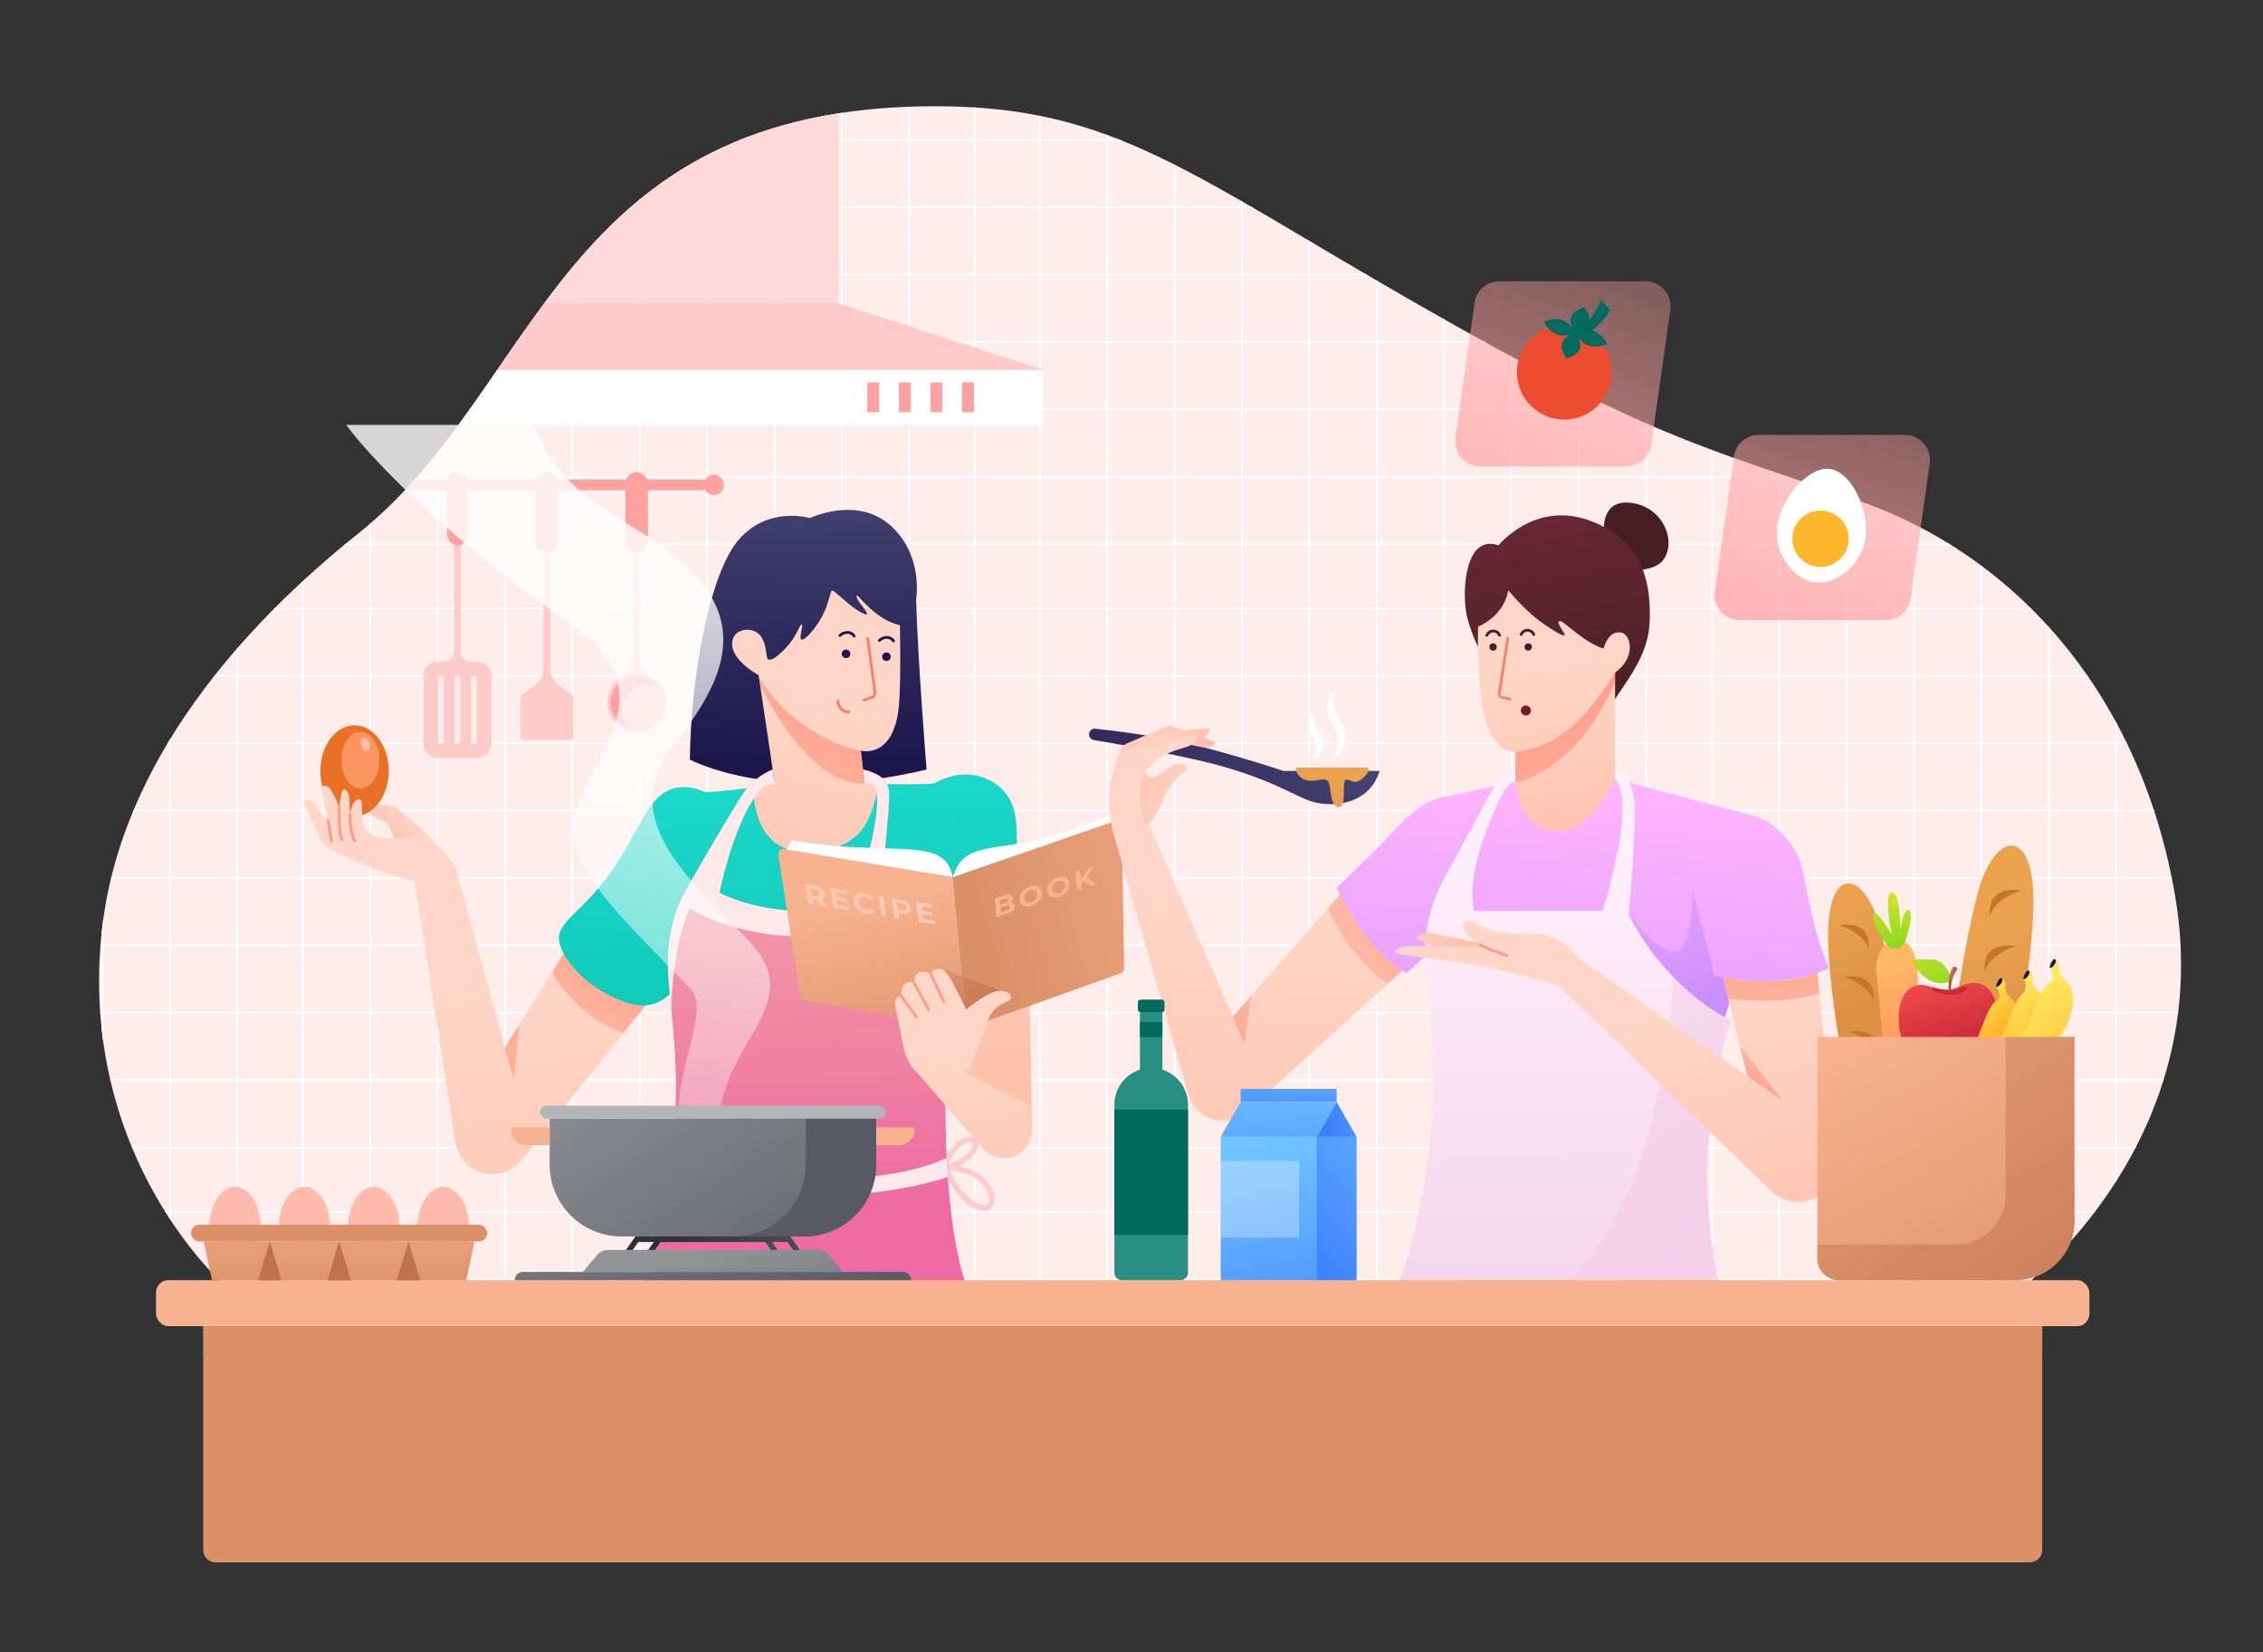 <svg xmlns="http://www.w3.org/2000/svg" xmlns:xlink="http://www.w3.org/1999/xlink" viewBox="0 0 1000 730">
  <rect x="0" y="0" width="1000" height="730" fill="#333333" stroke="none"/>
  <defs>
    <clipPath id="clip-path">
      <path d="M893.514,569.042s86.236-64.361,67.65-173.155C946,307.121,890.937,245.254,820.683,221.029s-92.237-28.256-193.873-86.397-135.072-87.69-213.479-87.69c-166.382,0-174.193,124.263-254.926,188.731C108.822,275.265,52.791,336.016,44.898,412.248c-10.122,97.769,52.035,156.538,63.399,163.102S893.514,569.042,893.514,569.042Z" fill="none"/>
    </clipPath>
    <linearGradient id="linear-gradient" x1="357.124" y1="336.407" x2="355.368" y2="200.288" gradientUnits="userSpaceOnUse">
      <stop offset="0" stop-color="#1d164d"/>
      <stop offset="1" stop-color="#4a4975"/>
    </linearGradient>
    <linearGradient id="linear-gradient-2" x1="167.048" y1="373.343" x2="178.9" y2="354.718" gradientUnits="userSpaceOnUse">
      <stop offset="0" stop-color="#ffc0ac"/>
      <stop offset="1" stop-color="#ffd6c7"/>
    </linearGradient>
    <linearGradient id="linear-gradient-3" x1="244.301" y1="629.038" x2="217.124" y2="430.345" xlink:href="#linear-gradient-2"/>
    <linearGradient id="linear-gradient-4" x1="279.505" y1="415.387" x2="228.442" y2="489.949" gradientUnits="userSpaceOnUse">
      <stop offset="0" stop-color="#ff9c85"/>
      <stop offset="1" stop-color="#ff9c85" stop-opacity="0"/>
    </linearGradient>
    <linearGradient id="linear-gradient-5" x1="302.744" y1="577.844" x2="283.722" y2="284.468" gradientUnits="userSpaceOnUse">
      <stop offset="0" stop-color="#00b5a2"/>
      <stop offset="1" stop-color="#24e2d5"/>
    </linearGradient>
    <linearGradient id="linear-gradient-6" x1="375.173" y1="573.148" x2="356.151" y2="279.772" xlink:href="#linear-gradient-5"/>
    <linearGradient id="linear-gradient-7" x1="354.518" y1="533.417" x2="349.262" y2="355.309" gradientUnits="userSpaceOnUse">
      <stop offset="0" stop-color="#ed6ba1"/>
      <stop offset="1" stop-color="#f3a7a8"/>
    </linearGradient>
    <linearGradient id="linear-gradient-8" x1="433.955" y1="472.209" x2="417.702" y2="378.758" xlink:href="#linear-gradient-2"/>
    <linearGradient id="linear-gradient-9" x1="437.728" y1="569.092" x2="418.706" y2="275.716" xlink:href="#linear-gradient-5"/>
    <linearGradient id="linear-gradient-10" x1="208.078" y1="436.528" x2="264.564" y2="516.512" xlink:href="#linear-gradient-4"/>
    <linearGradient id="linear-gradient-11" x1="340.031" y1="421.113" x2="364.36" y2="310.701" xlink:href="#linear-gradient-2"/>
    <linearGradient id="linear-gradient-12" x1="402.568" y1="481.056" x2="383.334" y2="396.27" gradientUnits="userSpaceOnUse">
      <stop offset="0" stop-color="#dc9068"/>
      <stop offset="1" stop-color="#f7b28f"/>
    </linearGradient>
    <linearGradient id="linear-gradient-13" x1="436.299" y1="414.954" x2="582.975" y2="375.326" xlink:href="#linear-gradient-12"/>
    <linearGradient id="linear-gradient-14" x1="442.425" y1="455.326" x2="409.312" y2="415.332" gradientUnits="userSpaceOnUse">
      <stop offset="0" stop-color="#c1714d"/>
      <stop offset="1" stop-color="#c1714d" stop-opacity="0"/>
    </linearGradient>
    <linearGradient id="linear-gradient-15" x1="443.499" y1="560.117" x2="425.381" y2="464.696" xlink:href="#linear-gradient-2"/>
    <linearGradient id="linear-gradient-16" x1="376.636" y1="292.18" x2="296.209" y2="427.015" xlink:href="#linear-gradient-4"/>
    <linearGradient id="linear-gradient-17" x1="333.759" y1="419.421" x2="357.928" y2="309.73" xlink:href="#linear-gradient-2"/>
    <linearGradient id="linear-gradient-18" x1="474.83" y1="405.739" x2="583.254" y2="295.257" xlink:href="#linear-gradient"/>
    <linearGradient id="linear-gradient-19" x1="581.975" y1="395.129" x2="588.344" y2="343.202" gradientUnits="userSpaceOnUse">
      <stop offset="0.161" stop-color="#dd9043"/>
      <stop offset="1" stop-color="#eaa24f"/>
    </linearGradient>
    <linearGradient id="linear-gradient-20" x1="548.859" y1="565.054" x2="556.589" y2="396.283" xlink:href="#linear-gradient-2"/>
    <linearGradient id="linear-gradient-21" x1="654.981" y1="383.855" x2="537.161" y2="453.328" xlink:href="#linear-gradient-4"/>
    <linearGradient id="linear-gradient-22" x1="605.593" y1="660.082" x2="632.581" y2="339.523" gradientUnits="userSpaceOnUse">
      <stop offset="0" stop-color="#ad79fd"/>
      <stop offset="1" stop-color="#ffb4fe"/>
    </linearGradient>
    <linearGradient id="linear-gradient-23" x1="683.926" y1="666.677" x2="710.913" y2="346.118" xlink:href="#linear-gradient-22"/>
    <linearGradient id="linear-gradient-24" x1="810.459" y1="498.962" x2="703.995" y2="380.387" gradientUnits="userSpaceOnUse">
      <stop offset="0" stop-color="#ad79fd"/>
      <stop offset="1" stop-color="#ad79fd" stop-opacity="0"/>
    </linearGradient>
    <linearGradient id="linear-gradient-25" x1="748.924" y1="672.334" x2="775.912" y2="351.775" xlink:href="#linear-gradient-22"/>
    <linearGradient id="linear-gradient-26" x1="692.085" y1="602.843" x2="690.388" y2="378.339" gradientUnits="userSpaceOnUse">
      <stop offset="0" stop-color="#f4d0e9"/>
      <stop offset="1" stop-color="#fff0fa"/>
    </linearGradient>
    <linearGradient id="linear-gradient-27" x1="769.699" y1="545.329" x2="571.591" y2="370.289" gradientUnits="userSpaceOnUse">
      <stop offset="0" stop-color="#f4d0e9"/>
      <stop offset="1" stop-color="#f4d0e9" stop-opacity="0"/>
    </linearGradient>
    <linearGradient id="linear-gradient-28" x1="646.17" y1="419.546" x2="619.527" y2="396.31" xlink:href="#linear-gradient-2"/>
    <linearGradient id="linear-gradient-29" x1="700.404" y1="593.222" x2="663.58" y2="466.18" xlink:href="#linear-gradient-2"/>
    <linearGradient id="linear-gradient-30" x1="769.365" y1="573.234" x2="732.541" y2="446.191" xlink:href="#linear-gradient-2"/>
    <linearGradient id="linear-gradient-31" x1="780.051" y1="407.1" x2="788.55" y2="500.167" xlink:href="#linear-gradient-4"/>
    <linearGradient id="linear-gradient-32" x1="770.297" y1="486.745" x2="793.67" y2="449.774" xlink:href="#linear-gradient-4"/>
    <linearGradient id="linear-gradient-33" x1="497.297" y1="341.699" x2="524.137" y2="356.61" xlink:href="#linear-gradient-2"/>
    <linearGradient id="linear-gradient-34" x1="511.799" y1="335.093" x2="503.323" y2="317.875" xlink:href="#linear-gradient-2"/>
    <linearGradient id="linear-gradient-35" x1="516.128" y1="340.737" x2="505.356" y2="326.963" xlink:href="#linear-gradient-2"/>
    <linearGradient id="linear-gradient-36" x1="499.363" y1="562.787" x2="507.092" y2="394.016" xlink:href="#linear-gradient-2"/>
    <linearGradient id="linear-gradient-37" x1="535.915" y1="476.508" x2="571.261" y2="410.285" xlink:href="#linear-gradient-4"/>
    <linearGradient id="linear-gradient-38" x1="781.913" y1="237.036" x2="810.504" y2="237.036" gradientUnits="userSpaceOnUse">
      <stop offset="0" stop-color="#471e26"/>
      <stop offset="1" stop-color="#6d2936"/>
    </linearGradient>
    <linearGradient id="linear-gradient-39" x1="699.554" y1="326.346" x2="678.281" y2="213.723" xlink:href="#linear-gradient-38"/>
    <linearGradient id="linear-gradient-40" x1="700.353" y1="381.579" x2="687.503" y2="292.757" xlink:href="#linear-gradient-2"/>
    <linearGradient id="linear-gradient-41" x1="684.246" y1="303.314" x2="736.82" y2="430.915" xlink:href="#linear-gradient-4"/>
    <linearGradient id="linear-gradient-42" x1="699.611" y1="381.686" x2="686.761" y2="292.865" xlink:href="#linear-gradient-2"/>
    <linearGradient id="linear-gradient-43" x1="767.299" y1="361.26" x2="859.906" y2="48.62" gradientUnits="userSpaceOnUse">
      <stop offset="0" stop-color="#ffa1a1"/>
      <stop offset="1" stop-color="#ffa1a1" stop-opacity="0"/>
    </linearGradient>
    <linearGradient id="linear-gradient-44" x1="638.183" y1="314.613" x2="750.322" y2="-4.834" xlink:href="#linear-gradient-43"/>
    <linearGradient id="linear-gradient-45" x1="891.147" y1="473.053" x2="871.882" y2="415.257" xlink:href="#linear-gradient-19"/>
    <linearGradient id="linear-gradient-46" x1="825.941" y1="453.562" x2="802.548" y2="406.776" xlink:href="#linear-gradient-19"/>
    <linearGradient id="linear-gradient-47" x1="851" y1="475.713" x2="831.891" y2="425.303" gradientUnits="userSpaceOnUse">
      <stop offset="0" stop-color="#ff8a5f"/>
      <stop offset="1" stop-color="#ffb965"/>
    </linearGradient>
    <linearGradient id="linear-gradient-48" x1="838.259" y1="430.338" x2="834.997" y2="391.892" gradientUnits="userSpaceOnUse">
      <stop offset="0" stop-color="#6ad419"/>
      <stop offset="1" stop-color="#dbe42c"/>
    </linearGradient>
    <linearGradient id="linear-gradient-49" x1="875.492" y1="453.337" x2="836.114" y2="407.9" xlink:href="#linear-gradient-48"/>
    <linearGradient id="linear-gradient-50" x1="865.324" y1="464.512" x2="855.489" y2="432.451" gradientUnits="userSpaceOnUse">
      <stop offset="0" stop-color="#c7283a"/>
      <stop offset="1" stop-color="#ef4b4b"/>
    </linearGradient>
    <linearGradient id="linear-gradient-51" x1="864.306" y1="437.311" x2="862.482" y2="431.494" gradientUnits="userSpaceOnUse">
      <stop offset="0" stop-color="#8f5138"/>
      <stop offset="1" stop-color="#ba6d4d"/>
    </linearGradient>
    <linearGradient id="linear-gradient-52" x1="873.632" y1="462.989" x2="860.427" y2="448.033" gradientUnits="userSpaceOnUse">
      <stop offset="0" stop-color="#feb72b"/>
      <stop offset="1" stop-color="#ffe75e"/>
    </linearGradient>
    <linearGradient id="linear-gradient-53" x1="891.223" y1="475.229" x2="873.484" y2="442.573" xlink:href="#linear-gradient-52"/>
    <linearGradient id="linear-gradient-54" x1="916.62" y1="480.502" x2="889.934" y2="446.344" xlink:href="#linear-gradient-52"/>
    <linearGradient id="linear-gradient-55" x1="910.2" y1="598.558" x2="828.192" y2="451.69" xlink:href="#linear-gradient-12"/>
    <linearGradient id="linear-gradient-56" x1="1016.43" y1="705.576" x2="744.51" y2="363.887" xlink:href="#linear-gradient-14"/>
    <linearGradient id="linear-gradient-57" x1="583.176" y1="612.836" x2="560.912" y2="485.325" gradientUnits="userSpaceOnUse">
      <stop offset="0" stop-color="#3d7ffe"/>
      <stop offset="1" stop-color="#79cffe"/>
    </linearGradient>
    <linearGradient id="linear-gradient-58" x1="569.567" y1="552.813" x2="656.195" y2="475.497" xlink:href="#linear-gradient-57"/>
    <linearGradient id="linear-gradient-59" x1="586.943" y1="496.47" x2="633.377" y2="485.809" xlink:href="#linear-gradient-57"/>
    <linearGradient id="linear-gradient-60" x1="567.225" y1="542.491" x2="563.672" y2="464.548" xlink:href="#linear-gradient-57"/>
    <linearGradient id="linear-gradient-61" x1="569.424" y1="504.491" x2="569.424" y2="450.002" xlink:href="#linear-gradient-57"/>
    <linearGradient id="linear-gradient-62" x1="268.153" y1="245.262" x2="185.446" y2="632.523" gradientUnits="userSpaceOnUse">
      <stop offset="0" stop-color="#fff"/>
      <stop offset="1" stop-color="#fff" stop-opacity="0"/>
    </linearGradient>
    <linearGradient id="linear-gradient-63" x1="323.45" y1="592.133" x2="287.774" y2="478.874" gradientUnits="userSpaceOnUse">
      <stop offset="0" stop-color="#575965"/>
      <stop offset="1" stop-color="#939498"/>
    </linearGradient>
    <linearGradient id="linear-gradient-64" x1="377.827" y1="611.274" x2="270.76" y2="436.796" xlink:href="#linear-gradient-63"/>
    <linearGradient id="linear-gradient-65" x1="275.524" y1="550.843" x2="344.291" y2="550.843" gradientUnits="userSpaceOnUse">
      <stop offset="0" stop-color="#2b2e33"/>
      <stop offset="0.999" stop-color="#4c4c4c"/>
    </linearGradient>
    <linearGradient id="linear-gradient-66" x1="285.55" y1="550.693" x2="354.109" y2="550.693" xlink:href="#linear-gradient-65"/>
    <linearGradient id="linear-gradient-67" x1="342.467" y1="650.777" x2="311.521" y2="550.719" xlink:href="#linear-gradient-63"/>
    <linearGradient id="linear-gradient-68" x1="149.858" y1="572.68" x2="149.858" y2="516.764" xlink:href="#linear-gradient-12"/>
  </defs>
  <g style="isolation: isolate">
    <g id="Illustration">
      <g id="Background">
        <path d="M893.514,569.042s86.236-64.361,67.65-173.155C946,307.121,890.937,245.254,820.683,221.029s-92.237-28.256-193.873-86.397-135.072-87.69-213.479-87.69c-166.382,0-174.193,124.263-254.926,188.731C108.822,275.265,52.791,336.016,44.898,412.248c-10.122,97.769,52.035,156.538,63.399,163.102S893.514,569.042,893.514,569.042Z" fill="#ffedec"/>
        <g clip-path="url(#clip-path)">
          <g>
            <path d="M1083.04,2.663V1.887h-58.236V-7.824h-.793V1.887h-28.99V-7.824h-.776V1.887h-28.99V-7.824h-.793V1.887h-28.99V-7.824h-.776V1.887h-28.99V-7.824h-.776V1.887h-28.99V-7.824h-.793V1.887h-28.99V-7.824H845.38V1.887h-28.99V-7.824h-.793V1.887h-28.99V-7.824H785.83V1.887H756.84V-7.824h-.776V1.887H727.852V-6.668h-.793V1.887h-28.99V-6.668h-.776V1.887h-28.99V-6.668h-.793V1.887h-28.99V-6.668h-.776V1.887h-28.99V-6.668h-.776V1.887h-28.99V-6.668h-.793V1.887h-28.99V-6.668h-.776V1.887h-28.99V-6.668h-.793V1.887h-28.99V-6.668h-.776V1.887h-28.99V-6.668h-.776V1.887h-28.079V-6.668h-.776V1.887H402.177V-6.668H401.4V1.887H372.41V-6.668h-.776V1.887h-28.99V-6.668h-.793V1.887H312.86V-6.668h-.776V1.887h-28.99V-6.668h-.793V1.887h-28.99V-6.668h-.776V1.887h-28.99V-6.668h-.776V1.887h-28.99V-6.668h-.793V1.887h-28.99V-6.668h-.776V1.887h-28.99V-6.668h-.793V1.887H105.224V-7.824h-.776V1.887h-28.99V-7.824h-.776V1.887h-28.99V-7.824h-.793V1.887h-28.99V-7.824h-.776V1.887h-28.99V-7.824h-.793V1.887h-28.99V-7.824h-.776V1.887h-28.99V-7.824h-.776V1.887h-28.99V-7.824h-.793V1.887h-28.99V-7.824h-.776V1.887h-28.99V-7.824h-.793V1.887h-58.236V2.663h58.236v28.99h-58.236v.793h58.236v28.99h-58.236v.776h58.236v28.99h-58.236v.776h58.236v29.007h-58.236v.776h58.236v28.99h-58.236v.776h58.236v28.99h-58.236v.793h58.236v28.99h-58.236v.776h58.236v28.99h-58.236v.776h58.236v27.657h-58.236v.776h58.236v28.99h-58.236v.793h58.236v28.99h-58.236v.776h58.236v28.99h-58.236v.776h58.236v29.007h-58.236v.776h58.236v28.99h-58.236v.776h58.236v28.99h-58.236v.793h58.236v28.99h-58.236v.776h58.236v28.99h-58.236v.776h58.236V535.117h-58.236v.776h58.236v28.99h-58.236v.793h58.236v28.99h-58.236v.776h58.236v28.99h-58.236v.776h58.236v29.007h-58.236v.776h58.236v28.99h-58.236v.776h58.236v28.99h-58.236v.793h58.236v28.99h-58.236v.776h58.236v28.99h-58.236v.776h58.236v17.946h.793V774.075h28.99v17.946h.776V774.075h28.99v17.946h.793V774.075h28.99v17.946h.776V774.075h28.99v17.946h.776V774.075h28.99v17.946h.793V774.075h28.99v17.946h.776V774.075h28.99v17.946h.793V774.075h28.99v17.946h.776V774.075h28.99v17.946h.776V774.075h28.211v19.102h.793V774.075h28.99v19.102h.776V774.075h28.99v19.102h.793V774.075h28.99v19.102h.776V774.075h28.99v19.102h.776V774.075h28.99v19.102h.793V774.075h28.99v19.102h.776V774.075h28.99v19.102h.793V774.075h28.99v19.102h.776V774.075H401.4v19.102h.776V774.075h28.079v19.102h.776V774.075h28.079v19.102h.776V774.075h28.99v19.102h.776V774.075h28.99v19.102h.793V774.075h28.99v19.102h.776V774.075h28.99v19.102h.793V774.075h28.99v19.102h.776V774.075h28.99v19.102h.776V774.075h28.99v19.102h.793V774.075h28.99v19.102h.776V774.075h28.99v19.102h.793V774.075h28.211v17.946h.776V774.075h28.99v17.946h.776V774.075h28.99v17.946h.793V774.075h28.99v17.946h.776V774.075h28.99v17.946h.793V774.075h28.99v17.946h.776V774.075h28.99v17.946h.776V774.075h28.99v17.946h.793V774.075h28.99v17.946h.776V774.075h28.99v17.946h.793V774.075H1083.04v-.776h-58.236v-28.99H1083.04v-.776h-58.236v-28.99H1083.04v-.793h-58.236v-28.99H1083.04v-.776h-58.236v-28.99H1083.04v-.776h-58.236V625.209H1083.04v-.776h-58.236v-28.99H1083.04v-.776h-58.236v-28.99H1083.04v-.793h-58.236v-28.99H1083.04v-.776h-58.236V507.46H1083.04v-.776h-58.236v-28.99H1083.04v-.776h-58.236v-28.99H1083.04v-.793h-58.236v-28.99H1083.04v-.776h-58.236v-28.99H1083.04v-.776h-58.236v-29.007H1083.04v-.776h-58.236v-28.99H1083.04v-.776h-58.236v-28.99H1083.04v-.793h-58.236v-28.99H1083.04v-.776h-58.236V240.845H1083.04v-.776h-58.236v-28.99H1083.04v-.776h-58.236v-28.99H1083.04v-.793h-58.236v-28.99H1083.04v-.776h-58.236v-28.99H1083.04v-.776h-58.236V91.979H1083.04v-.776h-58.236v-28.99H1083.04v-.776h-58.236v-28.99H1083.04v-.793h-58.236V2.663Zm-88.795,0v28.99h-28.99V2.663Zm0,265.839h-28.99V240.845h28.99v27.657Zm0,266.615h-28.99V507.46h28.99V535.117ZM-132.958,507.46h28.99V535.117h-28.99V507.46Zm0-266.615h28.99v27.657h-28.99V240.845Zm1097.42,27.657h-28.99V240.845h28.99v27.657Zm0,266.615h-28.99V507.46h28.99V535.117ZM-103.175,507.46h28.99V535.117h-28.99V507.46Zm0-266.615h28.99v27.657h-28.99V240.845Zm1037.87,27.657h-28.99V240.845h28.99v27.657Zm0,266.615h-28.99V507.46h28.99V535.117ZM-73.408,507.46h28.99V535.117h-28.99V507.46Zm0-266.615h28.99v27.657h-28.99V240.845Zm978.337,27.657h-28.99V240.845h28.99v27.657Zm0,266.615h-28.99V507.46h28.99V535.117ZM-43.642,507.46h28.99V535.117h-28.99V507.46Zm0-266.615h28.99v27.657h-28.99V240.845Zm918.788,27.657h-28.99V240.845h28.99v27.657Zm0,266.615h-28.99V507.46h28.99V535.117ZM-13.859,507.46h28.99V535.117h-28.99V507.46Zm0-266.615h28.99v27.657h-28.99V240.845ZM845.38,268.502h-28.99V240.845h28.99v27.657Zm0,266.615h-28.99V507.46h28.99V535.117ZM15.908,507.46h28.99V535.117h-28.99V507.46Zm0-266.615h28.99v27.657h-28.99V240.845Zm799.688,27.657h-28.99V240.845h28.99v27.657Zm0,266.615h-28.99V507.46h28.99V535.117ZM45.691,507.46h28.99V535.117h-28.99V507.46Zm0-266.615h28.99v27.657h-28.99V240.845ZM785.83,268.502H756.84V240.845h28.99v27.657Zm0,266.615H756.84V507.46h28.99V535.117ZM75.457,507.46h28.99V535.117h-28.99V507.46Zm0-266.615h28.99v27.657h-28.99V240.845Zm680.606,27.657H727.852V240.845h28.211v27.657ZM607.976,387.601h-28.99v-29.007h28.99Zm.776-29.007h28.99v29.007h-28.99Zm-30.559,29.007h-28.99v-29.007h28.99Zm-29.766,0h-28.99v-29.007h28.99Zm-29.783,0h-28.99v-29.007h28.99Zm-29.766,0h-28.99v-29.007h28.99Zm-29.767,0h-28.079v-29.007h28.079Zm-28.855,0H402.177v-29.007h28.079Zm-28.855,0H372.41v-29.007H401.4Zm-29.766,0h-28.99v-29.007h28.99Zm-29.783,0H312.86v-29.007h28.99Zm-29.767,0h-28.99v-29.007h28.99Zm-29.783,0h-28.99v-29.007h28.99Zm-29.766,0h-28.99v-29.007h28.99Zm-29.766,0h-28.99v-29.007h28.99Zm0,.776v28.99h-28.99v-28.99Zm.776,0h28.99v28.99h-28.99Zm29.766,0h28.99v28.99h-28.99Zm29.783,0h28.99v28.99h-28.99Zm29.766,0h28.99v28.99H312.86Zm29.783,0h28.99v28.99h-28.99Zm29.767,0H401.4v28.99H372.41Zm29.767,0h28.079v28.99H402.177Zm28.855,0h28.079v28.99h-28.079Zm28.855,0h28.99v28.99h-28.99Zm29.767,0h28.99v28.99h-28.99Zm29.783,0h28.99v28.99h-28.99Zm29.766,0h28.99v28.99h-28.99Zm29.783,0h28.99v28.99h-28.99Zm29.766,0h28.99v28.99h-28.99Zm29.766,0h28.99v28.99h-28.99Zm0-.776v-29.007h28.99v29.007Zm0-29.783v-28.99h28.99v28.99Zm-.776,0h-28.99v-28.99h28.99Zm-29.767,0h-28.99v-28.99h28.99Zm-29.783,0h-28.99v-28.99h28.99Zm-29.766,0h-28.99v-28.99h28.99Zm-29.783,0h-28.99v-28.99h28.99Zm-29.766,0h-28.99v-28.99h28.99Zm-29.767,0h-28.079v-28.99h28.079Zm-28.855,0H402.177v-28.99h28.079Zm-28.855,0H372.41v-28.99H401.4Zm-29.766,0h-28.99v-28.99h28.99Zm-29.783,0H312.86v-28.99h28.99Zm-29.767,0h-28.99v-28.99h28.99Zm-29.783,0h-28.99v-28.99h28.99Zm-29.766,0h-28.99v-28.99h28.99Zm-29.766,0h-28.99v-28.99h28.99Zm-29.783,0h-28.99v-28.99h28.99Zm0,.776v29.007h-28.99v-29.007Zm0,29.783v28.99h-28.99v-28.99Zm0,29.767v28.99h-28.99v-28.99Zm.793,0h28.99v28.99h-28.99Zm29.766,0h28.99v28.99h-28.99Zm29.766,0h28.99v28.99h-28.99Zm29.783,0h28.99v28.99h-28.99Zm29.766,0h28.99v28.99H312.86Zm29.783,0h28.99v28.99h-28.99Zm29.767,0H401.4v28.99H372.41Zm29.767,0h28.079v28.99H402.177Zm28.855,0h28.079v28.99h-28.079Zm28.855,0h28.99v28.99h-28.99Zm29.767,0h28.99v28.99h-28.99Zm29.783,0h28.99v28.99h-28.99Zm29.766,0h28.99v28.99h-28.99Zm29.783,0h28.99v28.99h-28.99Zm29.766,0h28.99v28.99h-28.99Zm29.766,0h28.99v28.99h-28.99Zm29.783,0h28.99v28.99h-28.99Zm0-.776v-28.99h28.99v28.99Zm0-29.766v-29.007h28.99v29.007Zm0-29.783v-28.99h28.99v28.99Zm0-29.767v-28.99h28.99v28.99Zm-.793,0h-28.99v-28.99h28.99Zm-29.766,0h-28.99v-28.99h28.99Zm-29.767,0h-28.99v-28.99h28.99Zm-29.783,0h-28.99v-28.99h28.99Zm-29.766,0h-28.99v-28.99h28.99Zm-29.783,0h-28.99v-28.99h28.99Zm-29.766,0h-28.99v-28.99h28.99Zm-29.767,0h-28.079v-28.99h28.079Zm-28.855,0H402.177v-28.99h28.079Zm-28.855,0H372.41v-28.99H401.4Zm-29.766,0h-28.99v-28.99h28.99Zm-29.783,0H312.86v-28.99h28.99Zm-29.767,0h-28.99v-28.99h28.99Zm-29.783,0h-28.99v-28.99h28.99Zm-29.766,0h-28.99v-28.99h28.99Zm-29.766,0h-28.99v-28.99h28.99Zm-29.783,0h-28.99v-28.99h28.99Zm-29.766,0h-28.99v-28.99h28.99Zm0,.776v28.99h-28.99v-28.99Zm0,29.766v29.007h-28.99v-29.007Zm0,29.783v28.99h-28.99v-28.99Zm0,29.767v28.99h-28.99v-28.99Zm0,29.783v28.99h-28.99v-28.99Zm.776,0h28.99v28.99h-28.99Zm29.783,0h28.99v28.99h-28.99Zm29.766,0h28.99v28.99h-28.99Zm29.766,0h28.99v28.99h-28.99Zm29.783,0h28.99v28.99h-28.99Zm29.766,0h28.99v28.99H312.86Zm29.783,0h28.99v28.99h-28.99Zm29.767,0H401.4v28.99H372.41Zm29.767,0h28.079v28.99H402.177Zm28.855,0h28.079v28.99h-28.079Zm28.855,0h28.99v28.99h-28.99Zm29.767,0h28.99v28.99h-28.99Zm29.783,0h28.99v28.99h-28.99Zm29.766,0h28.99v28.99h-28.99Zm29.783,0h28.99v28.99h-28.99Zm29.766,0h28.99v28.99h-28.99Zm29.766,0h28.99v28.99h-28.99Zm29.783,0h28.99v28.99h-28.99Zm29.767,0h28.99v28.99h-28.99Zm0-.793v-28.99h28.99v28.99Zm0-29.767v-28.99h28.99v28.99Zm0-29.766v-29.007h28.99v29.007Zm0-29.783v-28.99h28.99v28.99Zm0-29.767v-28.99h28.99v28.99Zm0-29.783v-28.99h28.99v28.99Zm-.776,0h-28.99v-28.99h28.99Zm-29.783,0h-28.99v-28.99h28.99Zm-29.766,0h-28.99v-28.99h28.99Zm-29.767,0h-28.99v-28.99h28.99Zm-29.783,0h-28.99v-28.99h28.99Zm-29.766,0h-28.99v-28.99h28.99Zm-29.783,0h-28.99v-28.99h28.99Zm-29.766,0h-28.99v-28.99h28.99Zm-29.767,0h-28.079v-28.99h28.079Zm-28.855,0H402.177v-28.99h28.079Zm-28.855,0H372.41v-28.99H401.4Zm-29.766,0h-28.99v-28.99h28.99Zm-29.783,0H312.86v-28.99h28.99Zm-29.767,0h-28.99v-28.99h28.99Zm-29.783,0h-28.99v-28.99h28.99Zm-29.766,0h-28.99v-28.99h28.99Zm-29.766,0h-28.99v-28.99h28.99Zm-29.783,0h-28.99v-28.99h28.99Zm-29.766,0h-28.99v-28.99h28.99Zm-29.783,0H105.224v-28.99h28.211Zm0,.793v28.99H105.224v-28.99Zm0,29.766v28.99H105.224v-28.99Zm0,29.766v29.007H105.224v-29.007Zm0,29.783v28.99H105.224v-28.99Zm0,29.767v28.99H105.224v-28.99Zm0,29.783v28.99H105.224v-28.99Zm0,29.766v28.99H105.224v-28.99Zm.793,0h28.99v28.99h-28.99Zm29.766,0h28.99v28.99h-28.99Zm29.783,0h28.99v28.99h-28.99Zm29.766,0h28.99v28.99h-28.99Zm29.766,0h28.99v28.99h-28.99Zm29.783,0h28.99v28.99h-28.99Zm29.766,0h28.99v28.99H312.86Zm29.783,0h28.99v28.99h-28.99Zm29.767,0H401.4v28.99H372.41Zm29.767,0h28.079v28.99H402.177Zm28.855,0h28.079v28.99h-28.079Zm28.855,0h28.99v28.99h-28.99Zm29.767,0h28.99v28.99h-28.99Zm29.783,0h28.99v28.99h-28.99Zm29.766,0h28.99v28.99h-28.99Zm29.783,0h28.99v28.99h-28.99Zm29.766,0h28.99v28.99h-28.99Zm29.766,0h28.99v28.99h-28.99Zm29.783,0h28.99v28.99h-28.99Zm29.767,0h28.99v28.99h-28.99Zm29.783,0h28.211v28.99H727.852Zm0-.776v-28.99h28.211v28.99Zm0-29.783v-28.99h28.211v28.99Zm0-29.767v-28.99h28.211v28.99Zm0-29.766v-29.007h28.211v29.007Zm0-29.783v-28.99h28.211v28.99Zm0-29.767v-28.99h28.211v28.99Zm0-29.783v-28.99h28.211v28.99Zm-.793-38.322v8.555h-28.99V240.845h28.99Zm-29.766,0v8.555h-28.99V240.845h28.99Zm-29.783,0v8.555h-28.99V240.845h28.99Zm-29.766,0v8.555h-28.99V240.845h28.99Zm-29.767,0v8.555h-28.99V240.845h28.99Zm-29.783,0v8.555h-28.99V240.845h28.99Zm-29.766,0v8.555h-28.99V240.845h28.99Zm-29.783,0v8.555h-28.99V240.845h28.99Zm-29.766,0v8.555h-28.99V240.845h28.99Zm-29.767,0v8.555h-28.079V240.845h28.079Zm-28.855,8.555H402.177V240.845h28.079ZM401.4,259.947v8.555H372.41V240.845H401.4Zm-29.766,0v8.555h-28.99V240.845h28.99Zm-29.783,0v8.555H312.86V240.845h28.99Zm-29.767,0v8.555h-28.99V240.845h28.99Zm-29.783,0v8.555h-28.99V240.845h28.99Zm-29.766,0v8.555h-28.99V240.845h28.99Zm-29.766,0v8.555h-28.99V240.845h28.99Zm-29.783,0v8.555h-28.99V240.845h28.99Zm-29.766,0v8.555h-28.99V240.845h28.99Zm-29.783,0v8.555H105.224V240.845h28.211Zm-28.99,9.332h.003v28.99h-28.99v-28.99Zm0,29.783h.003v28.99h-28.99v-28.99Zm0,29.766h.003v28.99h-28.99v-28.99Zm0,29.766h.003v29.007h-28.99v-29.007Zm0,29.783h.003v28.99h-28.99v-28.99Zm0,29.767h.003v28.99h-28.99v-28.99Zm0,29.783h.003v28.99h-28.99v-28.99Zm0,29.766h.003v28.99h-28.99v-28.99Zm.779,47.713V507.46h28.211V535.117H105.224Zm29.004,1.156V507.46h28.99V535.117h-28.99Zm29.766,0V507.46h28.99V535.117h-28.99Zm29.783,0V507.46h28.99V535.117h-28.99Zm29.766,0V507.46h28.99V535.117h-28.99Zm29.766,0V507.46h28.99V535.117h-28.99Zm29.783,0V507.46h28.99V535.117h-28.99Zm29.766,0V507.46h28.99V535.117H312.86Zm29.783,0V507.46h28.99V535.117h-28.99Zm29.767,0V507.46H401.4V535.117H372.41Zm29.767,0V507.46h28.079V535.117H402.177ZM431.032,507.46h28.079V535.117h-28.079Zm28.855,19.102V507.46h28.99V535.117h-28.99Zm29.767,0V507.46h28.99V535.117h-28.99Zm29.783,0V507.46h28.99V535.117h-28.99Zm29.766,0V507.46h28.99V535.117h-28.99Zm29.783,0V507.46h28.99V535.117h-28.99Zm29.766,0V507.46h28.99V535.117h-28.99Zm29.766,0V507.46h28.99V535.117h-28.99Zm29.783,0V507.46h28.99V535.117h-28.99Zm29.767,0V507.46h28.99V535.117h-28.99Zm29.783,0V507.46h28.211V535.117H727.852Zm28.99-19.878H756.84v-28.99h28.99v28.99Zm0-29.766H756.84v-28.99h28.99v28.99Zm0-29.783H756.84v-28.99h28.99v28.99Zm0-29.767H756.84v-28.99h28.99v28.99Zm0-29.766H756.84v-29.007h28.99v29.007Zm0-29.783H756.84v-28.99h28.99v28.99Zm0-29.767H756.84v-28.99h28.99v28.99Zm0-29.783H756.84v-28.99h28.99v28.99Zm0-58.2H756.84v-28.99h28.99v28.99Zm-.779,0H727.852v-28.99h28.211Zm-29.004,0h-28.99v-28.99h28.99Zm-29.766,0h-28.99v-28.99h28.99Zm-29.783,0h-28.99v-28.99h28.99Zm-29.766,0h-28.99v-28.99h28.99Zm-29.767,0h-28.99v-28.99h28.99Zm-29.783,0h-28.99v-28.99h28.99Zm-29.766,0h-28.99v-28.99h28.99Zm-29.783,0h-28.99v-28.99h28.99Zm-29.766,0h-28.99v-28.99h28.99Zm-29.767,0h-28.079v-28.99h28.079Zm-28.855,0H402.177v-28.99h28.079Zm-28.855,0H372.41v-28.99H401.4Zm-29.766,0h-28.99v-28.99h28.99Zm-29.783,0H312.86v-28.99h28.99Zm-29.767,0h-28.99v-28.99h28.99Zm-29.783,0h-28.99v-28.99h28.99Zm-29.766,0h-28.99v-28.99h28.99Zm-29.766,0h-28.99v-28.99h28.99Zm-29.783,0h-28.99v-28.99h28.99Zm-29.766,0h-28.99v-28.99h28.99Zm-29.783,0H105.224v-28.99h28.211Zm-28.988,0h-28.99v-28.99h28.99Zm-29.767,0h-28.99v-28.99h28.99Zm0,29.21v28.99h-28.99v-28.99Zm0,29.783v28.99h-28.99v-28.99Zm0,29.766v28.99h-28.99v-28.99Zm0,29.766v29.007h-28.99v-29.007Zm0,29.783v28.99h-28.99v-28.99Zm0,29.767v28.99h-28.99v-28.99Zm0,29.783v28.99h-28.99v-28.99Zm0,29.766v28.99h-28.99v-28.99Zm0,58.2v28.99h-28.99v-28.99Zm.776,0h28.99v28.99h-28.99Zm29.767,0h28.211v28.99H105.224Zm29.004,0h28.99v28.99h-28.99Zm29.766,0h28.99v28.99h-28.99Zm29.783,0h28.99v28.99h-28.99Zm29.766,0h28.99v28.99h-28.99Zm29.766,0h28.99v28.99h-28.99Zm29.783,0h28.99v28.99h-28.99Zm29.766,0h28.99v28.99H312.86Zm29.783,0h28.99v28.99h-28.99Zm29.767,0H401.4v28.99H372.41Zm29.767,0h28.079v28.99H402.177Zm28.855,0h28.079v28.99h-28.079Zm28.855,0h28.99v28.99h-28.99Zm29.767,0h28.99v28.99h-28.99Zm29.783,0h28.99v28.99h-28.99Zm29.766,0h28.99v28.99h-28.99Zm29.783,0h28.99v28.99h-28.99Zm29.766,0h28.99v28.99h-28.99Zm29.766,0h28.99v28.99h-28.99Zm29.783,0h28.99v28.99h-28.99Zm29.767,0h28.99v28.99h-28.99Zm29.783,0h28.211v28.99H727.852Zm28.988,0h28.99v28.99H756.84Zm29.766,0h28.99v28.99h-28.99Zm0-29.21v-28.99h28.99v28.99Zm0-29.766v-28.99h28.99v28.99Zm0-29.783v-28.99h28.99v28.99Zm0-29.767v-28.99h28.99v28.99Zm0-29.766v-29.007h28.99v29.007Zm0-29.783v-28.99h28.99v28.99Zm0-29.767v-28.99h28.99v28.99Zm0-29.783v-28.99h28.99v28.99Zm0-58.2v-28.99h28.99v28.99Zm0-29.767v-28.99h28.99v28.99Zm-.776,0H756.84v-28.99h28.99Zm-29.767,0H727.852v-28.99h28.211Zm-29.004,0h-28.99v-28.99h28.99Zm-29.766,0h-28.99v-28.99h28.99Zm-29.783,0h-28.99v-28.99h28.99Zm-29.766,0h-28.99v-28.99h28.99Zm-29.767,0h-28.99v-28.99h28.99Zm-29.783,0h-28.99v-28.99h28.99Zm-29.766,0h-28.99v-28.99h28.99Zm-29.783,0h-28.99v-28.99h28.99Zm-29.766,0h-28.99v-28.99h28.99Zm-29.767,0h-28.079v-28.99h28.079Zm-28.855,0H402.177v-28.99h28.079Zm-28.855,0H372.41v-28.99H401.4Zm-29.766,0h-28.99v-28.99h28.99Zm-29.783,0H312.86v-28.99h28.99Zm-29.767,0h-28.99v-28.99h28.99Zm-29.783,0h-28.99v-28.99h28.99Zm-29.766,0h-28.99v-28.99h28.99Zm-29.766,0h-28.99v-28.99h28.99Zm-29.783,0h-28.99v-28.99h28.99Zm-29.766,0h-28.99v-28.99h28.99Zm-29.783,0H105.224v-28.99h28.211Zm-28.988,0h-28.99v-28.99h28.99Zm-29.767,0h-28.99v-28.99h28.99Zm-29.783,0h-28.99v-28.99h28.99Zm0,.776v28.99h-28.99v-28.99Zm0,58.2v28.99h-28.99v-28.99Zm0,29.783v28.99h-28.99v-28.99Zm0,29.766v28.99h-28.99v-28.99Zm0,29.766v29.007h-28.99v-29.007Zm0,29.783v28.99h-28.99v-28.99Zm0,29.767v28.99h-28.99v-28.99Zm0,29.783v28.99h-28.99v-28.99Zm0,29.766v28.99h-28.99v-28.99Zm0,58.2v28.99h-28.99v-28.99Zm0,29.783v28.99h-28.99v-28.99Zm.793,0h28.99v28.99h-28.99Zm29.766,0h28.99v28.99h-28.99Zm29.767,0h28.211v28.99H105.224Zm29.004,0h28.99v28.99h-28.99Zm29.766,0h28.99v28.99h-28.99Zm29.783,0h28.99v28.99h-28.99Zm29.766,0h28.99v28.99h-28.99Zm29.766,0h28.99v28.99h-28.99Zm29.783,0h28.99v28.99h-28.99Zm29.766,0h28.99v28.99H312.86Zm29.783,0h28.99v28.99h-28.99Zm29.767,0H401.4v28.99H372.41Zm29.767,0h28.079v28.99H402.177Zm28.855,0h28.079v28.99h-28.079Zm28.855,0h28.99v28.99h-28.99Zm29.767,0h28.99v28.99h-28.99Zm29.783,0h28.99v28.99h-28.99Zm29.766,0h28.99v28.99h-28.99Zm29.783,0h28.99v28.99h-28.99Zm29.766,0h28.99v28.99h-28.99Zm29.766,0h28.99v28.99h-28.99Zm29.783,0h28.99v28.99h-28.99Zm29.767,0h28.99v28.99h-28.99Zm29.783,0h28.211v28.99H727.852Zm28.988,0h28.99v28.99H756.84Zm29.766,0h28.99v28.99h-28.99Zm29.783,0h28.99v28.99h-28.99Zm0-.793v-28.99h28.99v28.99Zm0-58.2v-28.99h28.99v28.99Zm0-29.766v-28.99h28.99v28.99Zm0-29.783v-28.99h28.99v28.99Zm0-29.767v-28.99h28.99v28.99Zm0-29.766v-29.007h28.99v29.007Zm0-29.783v-28.99h28.99v28.99Zm0-29.767v-28.99h28.99v28.99Zm0-29.783v-28.99h28.99v28.99Zm0-58.2v-28.99h28.99v28.99Zm0-29.767v-28.99h28.99v28.99Zm0-29.783v-28.99h28.99v28.99Zm-.793,0h-28.99v-28.99h28.99Zm-29.766,0H756.84v-28.99h28.99Zm-29.767,0H727.852v-28.99h28.211Zm-29.004,0h-28.99v-28.99h28.99Zm-29.766,0h-28.99v-28.99h28.99Zm-29.783,0h-28.99v-28.99h28.99Zm-29.766,0h-28.99v-28.99h28.99Zm-29.767,0h-28.99v-28.99h28.99Zm-29.783,0h-28.99v-28.99h28.99Zm-29.766,0h-28.99v-28.99h28.99Zm-29.783,0h-28.99v-28.99h28.99Zm-29.766,0h-28.99v-28.99h28.99Zm-29.767,0h-28.079v-28.99h28.079Zm-28.855,0H402.177v-28.99h28.079Zm-28.855,0H372.41v-28.99H401.4Zm-29.766,0h-28.99v-28.99h28.99Zm-29.783,0H312.86v-28.99h28.99Zm-29.767,0h-28.99v-28.99h28.99Zm-29.783,0h-28.99v-28.99h28.99Zm-29.766,0h-28.99v-28.99h28.99Zm-29.766,0h-28.99v-28.99h28.99Zm-29.783,0h-28.99v-28.99h28.99Zm-29.766,0h-28.99v-28.99h28.99Zm-29.783,0H105.224v-28.99h28.211Zm-28.988,0h-28.99v-28.99h28.99Zm-29.767,0h-28.99v-28.99h28.99Zm-29.783,0h-28.99v-28.99h28.99Zm-29.766,0h-28.99v-28.99h28.99Zm0,.793v28.99h-28.99v-28.99Zm0,29.766v28.99h-28.99v-28.99Zm0,58.2v28.99h-28.99v-28.99Zm0,29.783v28.99h-28.99v-28.99Zm0,29.766v28.99h-28.99v-28.99Zm0,29.766v29.007h-28.99v-29.007Zm0,29.783v28.99h-28.99v-28.99Zm0,29.767v28.99h-28.99v-28.99Zm0,29.783v28.99h-28.99v-28.99Zm0,29.766v28.99h-28.99v-28.99Zm0,58.2v28.99h-28.99v-28.99Zm0,29.783v28.99h-28.99v-28.99Zm0,29.766v28.99h-28.99v-28.99Zm.776,0h28.99v28.99h-28.99Zm29.783,0h28.99v28.99h-28.99Zm29.766,0h28.99v28.99h-28.99Zm29.767,0h28.211v28.99H105.224Zm29.004,0h28.99v28.99h-28.99Zm29.766,0h28.99v28.99h-28.99Zm29.783,0h28.99v28.99h-28.99Zm29.766,0h28.99v28.99h-28.99Zm29.766,0h28.99v28.99h-28.99Zm29.783,0h28.99v28.99h-28.99Zm29.766,0h28.99v28.99H312.86Zm29.783,0h28.99v28.99h-28.99Zm29.767,0H401.4v28.99H372.41Zm29.767,0h28.079v28.99H402.177Zm28.855,0h28.079v28.99h-28.079Zm28.855,0h28.99v28.99h-28.99Zm29.767,0h28.99v28.99h-28.99Zm29.783,0h28.99v28.99h-28.99Zm29.766,0h28.99v28.99h-28.99Zm29.783,0h28.99v28.99h-28.99Zm29.766,0h28.99v28.99h-28.99Zm29.766,0h28.99v28.99h-28.99Zm29.783,0h28.99v28.99h-28.99Zm29.767,0h28.99v28.99h-28.99Zm29.783,0h28.211v28.99H727.852Zm28.988,0h28.99v28.99H756.84Zm29.766,0h28.99v28.99h-28.99Zm29.783,0h28.99v28.99h-28.99Zm29.767,0h28.99v28.99h-28.99Zm0-.776v-28.99h28.99v28.99Zm0-29.783v-28.99h28.99v28.99Zm0-58.2v-28.99h28.99v28.99Zm0-29.766v-28.99h28.99v28.99Zm0-29.783v-28.99h28.99v28.99Zm0-29.767v-28.99h28.99v28.99Zm0-29.766v-29.007h28.99v29.007Zm0-29.783v-28.99h28.99v28.99Zm0-29.767v-28.99h28.99v28.99Zm0-29.783v-28.99h28.99v28.99Zm0-58.2v-28.99h28.99v28.99Zm0-29.767v-28.99h28.99v28.99Zm0-29.783v-28.99h28.99v28.99Zm0-29.766v-28.99h28.99v28.99Zm-.776,0h-28.99v-28.99h28.99Zm-29.783,0h-28.99v-28.99h28.99Zm-29.766,0H756.84v-28.99h28.99Zm-29.767,0H727.852v-28.99h28.211Zm-29.004,0h-28.99v-28.99h28.99Zm-29.766,0h-28.99v-28.99h28.99Zm-29.783,0h-28.99v-28.99h28.99Zm-29.766,0h-28.99v-28.99h28.99Zm-29.767,0h-28.99v-28.99h28.99Zm-29.783,0h-28.99v-28.99h28.99Zm-29.766,0h-28.99v-28.99h28.99Zm-29.783,0h-28.99v-28.99h28.99Zm-29.766,0h-28.99v-28.99h28.99Zm-29.767,0h-28.079v-28.99h28.079Zm-28.855,0H402.177v-28.99h28.079Zm-28.855,0H372.41v-28.99H401.4Zm-29.766,0h-28.99v-28.99h28.99Zm-29.783,0H312.86v-28.99h28.99Zm-29.767,0h-28.99v-28.99h28.99Zm-29.783,0h-28.99v-28.99h28.99Zm-29.766,0h-28.99v-28.99h28.99Zm-29.766,0h-28.99v-28.99h28.99Zm-29.783,0h-28.99v-28.99h28.99Zm-29.766,0h-28.99v-28.99h28.99Zm-29.783,0H105.224v-28.99h28.211Zm-28.988,0h-28.99v-28.99h28.99Zm-29.767,0h-28.99v-28.99h28.99Zm-29.783,0h-28.99v-28.99h28.99Zm-29.766,0h-28.99v-28.99h28.99Zm-29.783,0h-28.99v-28.99h28.99Zm0,.776v28.99h-28.99v-28.99Zm0,29.783v28.99h-28.99v-28.99Zm0,29.766v28.99h-28.99v-28.99Zm0,58.2v28.99h-28.99v-28.99Zm0,29.783v28.99h-28.99v-28.99Zm0,29.766v28.99h-28.99v-28.99Zm0,29.766v29.007h-28.99v-29.007Zm0,29.783v28.99h-28.99v-28.99Zm0,29.767v28.99h-28.99v-28.99Zm0,29.783v28.99h-28.99v-28.99Zm0,29.766v28.99h-28.99v-28.99Zm0,58.2v28.99h-28.99v-28.99Zm0,29.783v28.99h-28.99v-28.99Zm0,29.766v28.99h-28.99v-28.99Zm0,29.767v29.007h-28.99V625.209Zm.793,0h28.99v29.007h-28.99Zm29.766,0h28.99v29.007h-28.99Zm29.783,0h28.99v29.007h-28.99Zm29.766,0h28.99v29.007h-28.99Zm29.767,0h28.211v29.007H105.224Zm29.004,0h28.99v29.007h-28.99Zm29.766,0h28.99v29.007h-28.99Zm29.783,0h28.99v29.007h-28.99Zm29.766,0h28.99v29.007h-28.99Zm29.766,0h28.99v29.007h-28.99Zm29.783,0h28.99v29.007h-28.99Zm29.766,0h28.99v29.007H312.86Zm29.783,0h28.99v29.007h-28.99Zm29.767,0H401.4v29.007H372.41Zm29.767,0h28.079v29.007H402.177Zm28.855,0h28.079v29.007h-28.079Zm28.855,0h28.99v29.007h-28.99Zm29.767,0h28.99v29.007h-28.99Zm29.783,0h28.99v29.007h-28.99Zm29.766,0h28.99v29.007h-28.99Zm29.783,0h28.99v29.007h-28.99Zm29.766,0h28.99v29.007h-28.99Zm29.766,0h28.99v29.007h-28.99Zm29.783,0h28.99v29.007h-28.99Zm29.767,0h28.99v29.007h-28.99Zm29.783,0h28.211v29.007H727.852Zm28.988,0h28.99v29.007H756.84Zm29.766,0h28.99v29.007h-28.99Zm29.783,0h28.99v29.007h-28.99Zm29.767,0h28.99v29.007h-28.99Zm29.783,0h28.99v29.007h-28.99Zm0-.776v-28.99h28.99v28.99Zm0-29.767v-28.99h28.99v28.99Zm0-29.783v-28.99h28.99v28.99Zm0-58.2v-28.99h28.99v28.99Zm0-29.766v-28.99h28.99v28.99Zm0-29.783v-28.99h28.99v28.99Zm0-29.767v-28.99h28.99v28.99Zm0-29.766v-29.007h28.99v29.007Zm0-29.783v-28.99h28.99v28.99Zm0-29.767v-28.99h28.99v28.99Zm0-29.783v-28.99h28.99v28.99Zm0-58.2v-28.99h28.99v28.99Zm0-29.767v-28.99h28.99v28.99Zm0-29.783v-28.99h28.99v28.99Zm0-29.766v-28.99h28.99v28.99Zm0-29.766V91.979h28.99v29.007Zm-.793,0h-28.99V91.979h28.99Zm-29.766,0h-28.99V91.979h28.99Zm-29.783,0h-28.99V91.979h28.99Zm-29.766,0H756.84V91.979h28.99Zm-29.767,0H727.852V91.979h28.211Zm-29.004,0h-28.99V91.979h28.99Zm-29.766,0h-28.99V91.979h28.99Zm-29.783,0h-28.99V91.979h28.99Zm-29.766,0h-28.99V91.979h28.99Zm-29.767,0h-28.99V91.979h28.99Zm-29.783,0h-28.99V91.979h28.99Zm-29.766,0h-28.99V91.979h28.99Zm-29.783,0h-28.99V91.979h28.99Zm-29.766,0h-28.99V91.979h28.99Zm-29.767,0h-28.079V91.979h28.079Zm-28.855,0H402.177V91.979h28.079Zm-28.855,0H372.41V91.979H401.4Zm-29.766,0h-28.99V91.979h28.99Zm-29.783,0H312.86V91.979h28.99Zm-29.767,0h-28.99V91.979h28.99Zm-29.783,0h-28.99V91.979h28.99Zm-29.766,0h-28.99V91.979h28.99Zm-29.766,0h-28.99V91.979h28.99Zm-29.783,0h-28.99V91.979h28.99Zm-29.766,0h-28.99V91.979h28.99Zm-29.783,0H105.224V91.979h28.211Zm-28.988,0h-28.99V91.979h28.99Zm-29.767,0h-28.99V91.979h28.99Zm-29.783,0h-28.99V91.979h28.99Zm-29.766,0h-28.99V91.979h28.99Zm-29.783,0h-28.99V91.979h28.99Zm-29.767,0h-28.99V91.979h28.99Zm0,.776v28.99h-28.99v-28.99Zm0,29.767v28.99h-28.99v-28.99Zm0,29.783v28.99h-28.99v-28.99Zm0,29.766v28.99h-28.99v-28.99Zm0,58.2v28.99h-28.99v-28.99Zm0,29.783v28.99h-28.99v-28.99Zm0,29.766v28.99h-28.99v-28.99Zm0,29.766v29.007h-28.99v-29.007Zm0,29.783v28.99h-28.99v-28.99Zm0,29.767v28.99h-28.99v-28.99Zm0,29.783v28.99h-28.99v-28.99Zm0,29.766v28.99h-28.99v-28.99Zm0,58.2v28.99h-28.99v-28.99Zm0,29.783v28.99h-28.99v-28.99Zm0,29.766v28.99h-28.99v-28.99Zm0,29.767v29.007h-28.99V625.209Zm0,29.783v28.99h-28.99v-28.99Zm.776,0h28.99v28.99h-28.99Zm29.783,0h28.99v28.99h-28.99Zm29.766,0h28.99v28.99h-28.99Zm29.783,0h28.99v28.99h-28.99Zm29.766,0h28.99v28.99h-28.99Zm29.767,0h28.211v28.99H105.224Zm29.004,0h28.99v28.99h-28.99Zm29.766,0h28.99v28.99h-28.99Zm29.783,0h28.99v28.99h-28.99Zm29.766,0h28.99v28.99h-28.99Zm29.766,0h28.99v28.99h-28.99Zm29.783,0h28.99v28.99h-28.99Zm29.766,0h28.99v28.99H312.86Zm29.783,0h28.99v28.99h-28.99Zm29.767,0H401.4v28.99H372.41Zm29.767,0h28.079v28.99H402.177Zm28.855,0h28.079v28.99h-28.079Zm28.855,0h28.99v28.99h-28.99Zm29.767,0h28.99v28.99h-28.99Zm29.783,0h28.99v28.99h-28.99Zm29.766,0h28.99v28.99h-28.99Zm29.783,0h28.99v28.99h-28.99Zm29.766,0h28.99v28.99h-28.99Zm29.766,0h28.99v28.99h-28.99Zm29.783,0h28.99v28.99h-28.99Zm29.767,0h28.99v28.99h-28.99Zm29.783,0h28.211v28.99H727.852Zm28.988,0h28.99v28.99H756.84Zm29.766,0h28.99v28.99h-28.99Zm29.783,0h28.99v28.99h-28.99Zm29.767,0h28.99v28.99h-28.99Zm29.783,0h28.99v28.99h-28.99Zm29.766,0h28.99v28.99h-28.99Zm0-.776V625.209h28.99v29.007Zm0-29.783v-28.99h28.99v28.99Zm0-29.767v-28.99h28.99v28.99Zm0-29.783v-28.99h28.99v28.99Zm0-58.2v-28.99h28.99v28.99Zm0-29.766v-28.99h28.99v28.99Zm0-29.783v-28.99h28.99v28.99Zm0-29.767v-28.99h28.99v28.99Zm0-29.766v-29.007h28.99v29.007Zm0-29.783v-28.99h28.99v28.99Zm0-29.767v-28.99h28.99v28.99Zm0-29.783v-28.99h28.99v28.99Zm0-58.2v-28.99h28.99v28.99Zm0-29.767v-28.99h28.99v28.99Zm0-29.783v-28.99h28.99v28.99Zm0-29.766v-28.99h28.99v28.99Zm0-29.766V91.979h28.99v29.007Zm0-29.783v-28.99h28.99v28.99Zm-.776,0h-28.99v-28.99h28.99Zm-29.783,0h-28.99v-28.99h28.99Zm-29.766,0h-28.99v-28.99h28.99Zm-29.783,0h-28.99v-28.99h28.99Zm-29.766,0H756.84v-28.99h28.99Zm-29.767,0H727.852v-28.99h28.211Zm-29.004,0h-28.99v-28.99h28.99Zm-29.766,0h-28.99v-28.99h28.99Zm-29.783,0h-28.99v-28.99h28.99Zm-29.766,0h-28.99v-28.99h28.99Zm-29.767,0h-28.99v-28.99h28.99Zm-29.783,0h-28.99v-28.99h28.99Zm-29.766,0h-28.99v-28.99h28.99Zm-29.783,0h-28.99v-28.99h28.99Zm-29.766,0h-28.99v-28.99h28.99Zm-29.767,0h-28.079v-28.99h28.079Zm-28.855,0H402.177v-28.99h28.079Zm-28.855,0H372.41v-28.99H401.4Zm-29.766,0h-28.99v-28.99h28.99Zm-29.783,0H312.86v-28.99h28.99Zm-29.767,0h-28.99v-28.99h28.99Zm-29.783,0h-28.99v-28.99h28.99Zm-29.766,0h-28.99v-28.99h28.99Zm-29.766,0h-28.99v-28.99h28.99Zm-29.783,0h-28.99v-28.99h28.99Zm-29.766,0h-28.99v-28.99h28.99Zm-29.783,0H105.224v-28.99h28.211Zm-28.988,0h-28.99v-28.99h28.99Zm-29.767,0h-28.99v-28.99h28.99Zm-29.783,0h-28.99v-28.99h28.99Zm-29.766,0h-28.99v-28.99h28.99Zm-29.783,0h-28.99v-28.99h28.99Zm-29.767,0h-28.99v-28.99h28.99Zm-29.766,0h-28.99v-28.99h28.99Zm0,.776v29.007h-28.99V91.979Zm0,29.783v28.99h-28.99v-28.99Zm0,29.767v28.99h-28.99v-28.99Zm0,29.783v28.99h-28.99v-28.99Zm0,29.766v28.99h-28.99v-28.99Zm0,58.2v28.99h-28.99v-28.99Zm0,29.783v28.99h-28.99v-28.99Zm0,29.766v28.99h-28.99v-28.99Zm0,29.766v29.007h-28.99v-29.007Zm0,29.783v28.99h-28.99v-28.99Zm0,29.767v28.99h-28.99v-28.99Zm0,29.783v28.99h-28.99v-28.99Zm0,29.766v28.99h-28.99v-28.99Zm0,58.2v28.99h-28.99v-28.99Zm0,29.783v28.99h-28.99v-28.99Zm0,29.766v28.99h-28.99v-28.99Zm0,29.767v29.007h-28.99V625.209Zm0,29.783v28.99h-28.99v-28.99Zm0,29.767v28.99h-28.99v-28.99Zm.776,0h28.99v28.99h-28.99Zm29.766,0h28.99v28.99h-28.99Zm29.783,0h28.99v28.99h-28.99Zm29.766,0h28.99v28.99h-28.99Zm29.783,0h28.99v28.99h-28.99Zm29.766,0h28.99v28.99h-28.99Zm29.767,0h28.211v28.99H105.224Zm29.004,0h28.99v28.99h-28.99Zm29.766,0h28.99v28.99h-28.99Zm29.783,0h28.99v28.99h-28.99Zm29.766,0h28.99v28.99h-28.99Zm29.766,0h28.99v28.99h-28.99Zm29.783,0h28.99v28.99h-28.99Zm29.766,0h28.99v28.99H312.86Zm29.783,0h28.99v28.99h-28.99Zm29.767,0H401.4v28.99H372.41Zm29.767,0h28.079v28.99H402.177Zm28.855,0h28.079v28.99h-28.079Zm28.855,0h28.99v28.99h-28.99Zm29.767,0h28.99v28.99h-28.99Zm29.783,0h28.99v28.99h-28.99Zm29.766,0h28.99v28.99h-28.99Zm29.783,0h28.99v28.99h-28.99Zm29.766,0h28.99v28.99h-28.99Zm29.766,0h28.99v28.99h-28.99Zm29.783,0h28.99v28.99h-28.99Zm29.767,0h28.99v28.99h-28.99Zm29.783,0h28.211v28.99H727.852Zm28.988,0h28.99v28.99H756.84Zm29.766,0h28.99v28.99h-28.99Zm29.783,0h28.99v28.99h-28.99Zm29.767,0h28.99v28.99h-28.99Zm29.783,0h28.99v28.99h-28.99Zm29.766,0h28.99v28.99h-28.99Zm29.766,0h28.99v28.99h-28.99Zm0-.776v-28.99h28.99v28.99Zm0-29.766V625.209h28.99v29.007Zm0-29.783v-28.99h28.99v28.99Zm0-29.767v-28.99h28.99v28.99Zm0-29.783v-28.99h28.99v28.99Zm0-58.2v-28.99h28.99v28.99Zm0-29.766v-28.99h28.99v28.99Zm0-29.783v-28.99h28.99v28.99Zm0-29.767v-28.99h28.99v28.99Zm0-29.766v-29.007h28.99v29.007Zm0-29.783v-28.99h28.99v28.99Zm0-29.767v-28.99h28.99v28.99Zm0-29.783v-28.99h28.99v28.99Zm0-58.2v-28.99h28.99v28.99Zm0-29.767v-28.99h28.99v28.99Zm0-29.783v-28.99h28.99v28.99Zm0-29.766v-28.99h28.99v28.99Zm0-29.766V91.979h28.99v29.007Zm0-29.783v-28.99h28.99v28.99Zm0-29.766v-28.99h28.99v28.99Zm-.776,0h-28.99v-28.99h28.99Zm-29.767,0h-28.99v-28.99h28.99Zm-29.783,0h-28.99v-28.99h28.99Zm-29.766,0h-28.99v-28.99h28.99Zm-29.783,0h-28.99v-28.99h28.99Zm-29.766,0H756.84v-28.99h28.99Zm-29.767,0H727.852v-28.99h28.211Zm-29.004,0h-28.99v-28.99h28.99Zm-29.766,0h-28.99v-28.99h28.99Zm-29.783,0h-28.99v-28.99h28.99Zm-29.766,0h-28.99v-28.99h28.99Zm-29.767,0h-28.99v-28.99h28.99Zm-29.783,0h-28.99v-28.99h28.99Zm-29.766,0h-28.99v-28.99h28.99Zm-29.783,0h-28.99v-28.99h28.99Zm-29.766,0h-28.99v-28.99h28.99Zm-29.767,0h-28.079v-28.99h28.079Zm-28.855,0H402.177v-28.99h28.079Zm-28.855,0H372.41v-28.99H401.4Zm-29.766,0h-28.99v-28.99h28.99Zm-29.783,0H312.86v-28.99h28.99Zm-29.767,0h-28.99v-28.99h28.99Zm-29.783,0h-28.99v-28.99h28.99Zm-29.766,0h-28.99v-28.99h28.99Zm-29.766,0h-28.99v-28.99h28.99Zm-29.783,0h-28.99v-28.99h28.99Zm-29.766,0h-28.99v-28.99h28.99Zm-29.783,0H105.224v-28.99h28.211Zm-28.988,0h-28.99v-28.99h28.99Zm-29.767,0h-28.99v-28.99h28.99Zm-29.783,0h-28.99v-28.99h28.99Zm-29.766,0h-28.99v-28.99h28.99Zm-29.783,0h-28.99v-28.99h28.99Zm-29.767,0h-28.99v-28.99h28.99Zm-29.766,0h-28.99v-28.99h28.99Zm-29.783,0h-28.99v-28.99h28.99Zm0,.776v28.99h-28.99v-28.99Zm0,29.766v29.007h-28.99V91.979Zm0,29.783v28.99h-28.99v-28.99Zm0,29.767v28.99h-28.99v-28.99Zm0,29.783v28.99h-28.99v-28.99Zm0,29.766v28.99h-28.99v-28.99Zm0,58.2v28.99h-28.99v-28.99Zm0,29.783v28.99h-28.99v-28.99Zm0,29.766v28.99h-28.99v-28.99Zm0,29.766v29.007h-28.99v-29.007Zm0,29.783v28.99h-28.99v-28.99Zm0,29.767v28.99h-28.99v-28.99Zm0,29.783v28.99h-28.99v-28.99Zm0,29.766v28.99h-28.99v-28.99Zm0,58.2v28.99h-28.99v-28.99Zm0,29.783v28.99h-28.99v-28.99Zm0,29.766v28.99h-28.99v-28.99Zm0,29.767v29.007h-28.99V625.209Zm0,29.783v28.99h-28.99v-28.99Zm0,29.767v28.99h-28.99v-28.99Zm0,29.783v28.99h-28.99v-28.99Zm.793,0h28.99v28.99h-28.99Zm29.766,0h28.99v28.99h-28.99Zm29.766,0h28.99v28.99h-28.99Zm29.783,0h28.99v28.99h-28.99Zm29.766,0h28.99v28.99h-28.99Zm29.783,0h28.99v28.99h-28.99Zm29.766,0h28.99v28.99h-28.99Zm29.767,0h28.211v28.99H105.224Zm29.004,0h28.99v28.99h-28.99Zm29.766,0h28.99v28.99h-28.99Zm29.783,0h28.99v28.99h-28.99Zm29.766,0h28.99v28.99h-28.99Zm29.766,0h28.99v28.99h-28.99Zm29.783,0h28.99v28.99h-28.99Zm29.766,0h28.99v28.99H312.86Zm29.783,0h28.99v28.99h-28.99Zm29.767,0H401.4v28.99H372.41Zm29.767,0h28.079v28.99H402.177Zm28.855,0h28.079v28.99h-28.079Zm28.855,0h28.99v28.99h-28.99Zm29.767,0h28.99v28.99h-28.99Zm29.783,0h28.99v28.99h-28.99Zm29.766,0h28.99v28.99h-28.99Zm29.783,0h28.99v28.99h-28.99Zm29.766,0h28.99v28.99h-28.99Zm29.766,0h28.99v28.99h-28.99Zm29.783,0h28.99v28.99h-28.99Zm29.767,0h28.99v28.99h-28.99Zm29.783,0h28.211v28.99H727.852Zm28.988,0h28.99v28.99H756.84Zm29.766,0h28.99v28.99h-28.99Zm29.783,0h28.99v28.99h-28.99Zm29.767,0h28.99v28.99h-28.99Zm29.783,0h28.99v28.99h-28.99Zm29.766,0h28.99v28.99h-28.99Zm29.766,0h28.99v28.99h-28.99Zm29.783,0h28.99v28.99h-28.99Zm0-.793v-28.99h28.99v28.99Zm0-29.767v-28.99h28.99v28.99Zm0-29.766V625.209h28.99v29.007Zm0-29.783v-28.99h28.99v28.99Zm0-29.767v-28.99h28.99v28.99Zm0-29.783v-28.99h28.99v28.99Zm0-58.2v-28.99h28.99v28.99Zm0-29.766v-28.99h28.99v28.99Zm0-29.783v-28.99h28.99v28.99Zm0-29.767v-28.99h28.99v28.99Zm0-29.766v-29.007h28.99v29.007Zm0-29.783v-28.99h28.99v28.99Zm0-29.767v-28.99h28.99v28.99Zm0-29.783v-28.99h28.99v28.99Zm0-58.2v-28.99h28.99v28.99Zm0-29.767v-28.99h28.99v28.99Zm0-29.783v-28.99h28.99v28.99Zm0-29.766v-28.99h28.99v28.99Zm0-29.766V91.979h28.99v29.007Zm0-29.783v-28.99h28.99v28.99Zm0-29.766v-28.99h28.99v28.99ZM964.462,2.663v28.99h-28.99V2.663Zm-29.766,0v28.99h-28.99V2.663Zm-29.767,0v28.99h-28.99V2.663Zm-29.783,0v28.99h-28.99V2.663Zm-29.766,0v28.99h-28.99V2.663Zm-29.783,0v28.99h-28.99V2.663Zm-58.754,0H785.83v28.99H756.84V2.663Zm-.779,0v28.99H727.852V2.663Zm-29.004,0v28.99h-28.99V2.663Zm-29.766,0v28.99h-28.99V2.663Zm-29.783,0v28.99h-28.99V2.663Zm-29.766,0v28.99h-28.99V2.663Zm-29.767,0v28.99h-28.99V2.663Zm-29.783,0v28.99h-28.99V2.663Zm-29.766,0v28.99h-28.99V2.663Zm-29.783,0v28.99h-28.99V2.663Zm-29.766,0v28.99h-28.99V2.663Zm-29.767,0v28.99h-28.079V2.663Zm-28.855,0v28.99H402.177V2.663Zm-28.855,0v28.99H372.41V2.663Zm-29.766,0v28.99h-28.99V2.663Zm-29.783,0v28.99H312.86V2.663Zm-29.767,0v28.99h-28.99V2.663Zm-29.783,0v28.99h-28.99V2.663Zm-29.766,0v28.99h-28.99V2.663Zm-29.766,0v28.99h-28.99V2.663Zm-29.783,0v28.99h-28.99V2.663Zm-29.766,0v28.99h-28.99V2.663Zm-29.783,0v28.99H105.224V2.663Zm-28.99,0h.003v28.99h-28.99V2.663Zm-29.764,0v28.99h-28.99V2.663Zm-29.783,0v28.99h-28.99V2.663Zm-29.766,0v28.99h-28.99V2.663Zm-29.783,0v28.99h-28.99V2.663Zm-29.767,0v28.99h-28.99V2.663Zm-29.766,0v28.99h-28.99V2.663Zm-29.783,0v28.99h-28.99V2.663Zm-58.757,0h28.99v28.99h-28.99Zm0,29.783h28.99v28.99h-28.99Zm0,29.766h28.99v28.99h-28.99Zm0,29.766h28.99v29.007h-28.99Zm0,29.783h28.99v28.99h-28.99Zm0,29.767h28.99v28.99h-28.99Zm0,29.783h28.99v28.99h-28.99Zm0,29.766h28.99v28.99h-28.99Zm0,47.713V240.845h28.99v27.657h-28.99Zm0,10.487h28.99v28.99h-28.99Zm0,29.783h28.99v28.99h-28.99Zm0,29.766h28.99v28.99h-28.99Zm0,29.766h28.99v29.007h-28.99Zm0,29.783h28.99v28.99h-28.99Zm0,29.767h28.99v28.99h-28.99Zm0,29.783h28.99v28.99h-28.99Zm0,29.766h28.99v28.99h-28.99Zm0,47.713V507.46h28.99V535.117h-28.99Zm0,10.487h28.99v28.99h-28.99Zm0,29.783h28.99v28.99h-28.99Zm0,29.766h28.99v28.99h-28.99Zm0,29.767h28.99v29.007h-28.99Zm0,29.783h28.99v28.99h-28.99Zm0,29.767h28.99v28.99h-28.99Zm0,29.783h28.99v28.99h-28.99Zm0,58.757v-28.99h28.99v28.99Zm29.766,0v-28.99h28.99v28.99Zm29.783,0v-28.99h28.99v28.99Zm29.766,0v-28.99h28.99v28.99Zm29.766,0v-28.99h28.99v28.99Zm29.783,0v-28.99h28.99v28.99Zm29.766,0v-28.99h28.99v28.99Zm29.783,0v-28.99h28.99v28.99Zm58.754,0H75.457v-28.99h28.99v28.99Zm.779,0v-28.99h28.211v28.99Zm29.004,0v-28.99h28.99v28.99Zm29.766,0v-28.99h28.99v28.99Zm29.783,0v-28.99h28.99v28.99Zm29.766,0v-28.99h28.99v28.99Zm29.766,0v-28.99h28.99v28.99Zm29.783,0v-28.99h28.99v28.99Zm29.766,0v-28.99h28.99v28.99Zm29.783,0v-28.99h28.99v28.99Zm29.767,0v-28.99H401.4v28.99Zm29.767,0v-28.99h28.079v28.99Zm28.855,0v-28.99h28.079v28.99Zm28.855,0v-28.99h28.99v28.99Zm29.767,0v-28.99h28.99v28.99Zm29.783,0v-28.99h28.99v28.99Zm29.766,0v-28.99h28.99v28.99Zm29.783,0v-28.99h28.99v28.99Zm29.766,0v-28.99h28.99v28.99Zm29.766,0v-28.99h28.99v28.99Zm29.783,0v-28.99h28.99v28.99Zm29.767,0v-28.99h28.99v28.99Zm29.783,0v-28.99h28.211v28.99Zm28.99,0H756.84v-28.99h28.99v28.99Zm29.764,0v-28.99h28.99v28.99Zm29.783,0v-28.99h28.99v28.99Zm29.767,0v-28.99h28.99v28.99Zm29.783,0v-28.99h28.99v28.99Zm29.766,0v-28.99h28.99v28.99Zm29.766,0v-28.99h28.99v28.99Zm29.783,0v-28.99h28.99v28.99Zm58.756,0h-28.99v-28.99h28.99Zm0-29.767h-28.99v-28.99h28.99Zm0-29.783h-28.99v-28.99h28.99Zm0-29.767h-28.99v-28.99h28.99Zm0-29.766h-28.99V625.209h28.99Zm0-29.783h-28.99v-28.99h28.99Zm0-29.767h-28.99v-28.99h28.99Zm0-29.783h-28.99v-28.99h28.99Zm0-39.477v9.711h-28.99V507.46h28.99Zm0-18.723h-28.99v-28.99h28.99Zm0-29.766h-28.99v-28.99h28.99Zm0-29.783h-28.99v-28.99h28.99Zm0-29.767h-28.99v-28.99h28.99Zm0-29.766h-28.99v-29.007h28.99Zm0-29.783h-28.99v-28.99h28.99Zm0-29.767h-28.99v-28.99h28.99Zm0-29.783h-28.99v-28.99h28.99Zm0-39.477v9.711h-28.99V240.845h28.99Zm0-18.723h-28.99v-28.99h28.99Zm0-29.767h-28.99v-28.99h28.99Zm0-29.783h-28.99v-28.99h28.99Zm0-29.766h-28.99v-28.99h28.99Zm0-29.766h-28.99V91.979h28.99Zm0-29.783h-28.99v-28.99h28.99Zm0-29.766h-28.99v-28.99h28.99Zm0-29.783h-28.99V2.663h28.99Z" fill="#fff"/>
            <g id="Kitchen_Hood" data-name="Kitchen Hood">
              <polygon points="278.13 163.431 461.074 163.431 461.074 187.771 278.13 187.771 95.186 187.771 95.186 163.431 278.13 163.431" fill="#fff"/>
              <polygon points="278.13 19.054 370.61 19.054 370.61 134.059 278.13 134.059 185.65 134.059 185.65 19.054 278.13 19.054" fill="#ffd9d9"/>
              <polygon points="185.65 134.059 278.13 134.059 370.61 134.059 461.074 163.431 278.13 163.431 95.186 163.431 185.65 134.059" fill="#ffcbca"/>
              <rect x="425.105" y="169.019" width="5.273" height="13.165" transform="translate(855.482 351.203) rotate(-180)" fill="#ffa1a1"/>
              <rect x="411.157" y="169.019" width="5.273" height="13.165" transform="translate(827.587 351.203) rotate(-180)" fill="#ffa1a1"/>
              <rect x="397.209" y="169.019" width="5.273" height="13.165" transform="translate(799.691 351.203) rotate(-180)" fill="#ffa1a1"/>
              <rect x="383.261" y="169.019" width="5.273" height="13.165" transform="translate(771.795 351.203) rotate(-180)" fill="#ffa1a1"/>
            </g>
            <g id="Kitchen_Tool" data-name="Kitchen Tool">
              <rect x="165.826" y="211.893" width="150.596" height="4.739" fill="#ffa1a1"/>
              <circle cx="315.435" cy="214.263" r="4.502" fill="#ffa1a1"/>
              <circle cx="165.826" cy="214.263" r="4.502" fill="#ffa1a1"/>
              <g>
                <g>
                  <path d="M210.947,292.51h-2.736a4.701,4.701,0,0,1-4.702-4.701V231.82h-2.75v55.988a4.701,4.701,0,0,1-4.701,4.701h-2.736a6.225,6.225,0,0,0-6.225,6.225v29.94a6.225,6.225,0,0,0,6.225,6.225h17.623a6.225,6.225,0,0,0,6.225-6.225v-29.94A6.225,6.225,0,0,0,210.947,292.51Zm-14.846,35.936h-2.454V298.964h2.454Zm7.261,0h-2.454V298.964h2.454Zm7.261,0h-2.454V298.964h2.454Z" fill="#ffcbca"/>
                  <rect x="197.589" y="208.57" width="9.093" height="32.495" rx="4.546" fill="#ffa1a1"/>
                </g>
                <g>
                  <path d="M252.053,306.502l-4.799-3.329a9.498,9.498,0,0,1-4.084-7.804v-61.38H240.164v61.38a9.498,9.498,0,0,1-4.084,7.804l-4.799,3.329a2.995,2.995,0,0,0-1.288,2.461v16.374a1.643,1.643,0,0,0,1.643,1.643h20.062a1.643,1.643,0,0,0,1.643-1.643V308.963A2.995,2.995,0,0,0,252.053,306.502Z" fill="#ffcbca"/>
                  <rect x="236.696" y="208.57" width="9.941" height="35.526" rx="4.971" fill="#ffa1a1"/>
                </g>
                <g>
                  <path d="M282.85,291.956V233.989h-3.006v58.024a7.749,7.749,0,0,1-4.398,6.842,12.974,12.974,0,0,0-7.067,12.242,13.125,13.125,0,0,0,12.596,12.303,12.983,12.983,0,0,0,6.269-24.547A7.794,7.794,0,0,1,282.85,291.956Z" fill="#ffcbca"/>
                  <rect x="276.377" y="208.57" width="9.941" height="35.526" rx="4.971" fill="#ffa1a1"/>
                  <circle cx="281.347" cy="310.418" r="11.563" fill="#ffcbca"/>
                  <path d="M290.082,302.87a11.548,11.548,0,0,0-12.381,18.512A11.558,11.558,0,1,1,290.082,302.87Z" fill="#ffa1a1"/>
                </g>
              </g>
            </g>
          </g>
        </g>
      </g>
      <g id="Cook_1" data-name="Cook 1">
        <path id="Hair" d="M304.842,335.644s37.303,20.382,104.602,4.423c0,0-3.846-47.686-4.615-75.183,0,0,3.461-19.421-11.345-32.688s-35.572-3.269-35.572-3.269-18.459-5.576-31.534,9.614S305.226,299.879,304.842,335.644Z" fill="url(#linear-gradient)"/>
        <g id="Body">
          <path d="M434.783,535.06a7.409,7.409,0,0,1-1.722-.217c-9.945-2.398-16.113-17.87-16.372-18.528l-.665-1.695,1.822.021c11.582.136,18.276,5.682,20.68,10.828,1.439,3.081,1.402,6.133-.095,7.966A4.539,4.539,0,0,1,434.783,535.06ZM419.744,517.173c1.87,4.009,7.003,13.622,13.892,15.283a2.79,2.79,0,0,0,2.894-.577c.882-1.079.792-3.188-.228-5.372C434.346,522.32,428.999,517.825,419.744,517.173Z" fill="#ffcbca"/>
          <path d="M416.604,517.307l.058-3.126c.13-.407,3.278-10.001,10.978-11.77,2.246-.522,3.415.157,3.998.813a3.825,3.825,0,0,1,.379,3.945c-1.406,3.944-6.788,8.757-13.991,9.909Zm12.517-12.627a4.249,4.249,0,0,0-.931.121c-5.364,1.234-8.202,7.544-8.972,9.53,5.774-1.452,9.568-5.406,10.488-7.986.28-.786.248-1.323.099-1.491A.974.974,0,0,0,429.121,504.68Z" fill="#ffcbca"/>
          <path d="M174.406,370.516l-3.369-7.087s-5.144-1.91-7.061-3.551-2.011-5.007-.795-5.054c1.147-.044,4.755.786,10.227,1.234a3.061,3.061,0,0,1,1.748.723l11.879,10.256S183.042,373.065,174.406,370.516Z" fill="url(#linear-gradient-2)"/>
          <g id="Egg">
            <ellipse cx="156.68" cy="340.614" rx="15.126" ry="20.093" fill="#e87027"/>
            <ellipse cx="159.252" cy="335.864" rx="8.346" ry="12.556" fill="#fd9560"/>
            <ellipse cx="161.486" cy="329" rx="2.001" ry="3.01" transform="translate(-97.794 69.977) rotate(-18.885)" fill="#ffbaab"/>
          </g>
          <g>
            <path d="M249.069,421.392l-25.963,41.553-21.157-77.202a17.91,17.91,0,0,0-4.332-7.648l-10.581-11.059s-5.132,3.451-14.423,3.539-11.648-3.832-12.297-7.547.059-8.492-.885-9.495-3.818-.158-4.767,6.343c0,0-.187-6.736-.482-8.359s-1.574-2.951-2.508-2.558-1.721,7.623-1.721,7.623-2.951-7.23-4.623-8.607-3.492-1.033-2.853,1.918,3.026,16.042,3.026,16.042-4.115-7.992-5.819-10.263-4.826-2.328-5.451-1.59c-.547.647,4.338,9.807,7.389,16.957a8.457,8.457,0,0,0,4.165,4.324c6.893,3.269,24.257,11.132,37.406,13.917l18.098,115.612A16.483,16.483,0,0,0,217.577,518.83h0a16.483,16.483,0,0,0,12.861-6.173l60.207-75.097Z" fill="url(#linear-gradient-3)"/>
            <path d="M249.069,421.392l-5.203,8.327c3.267,5.692,12.993,19.943,31.526,26.866L290.645,437.56Z" fill="url(#linear-gradient-4)"/>
            <path d="M156.693,372.173a.614.614,0,0,1-.543-.326c-2.239-4.223-2.105-11.666-2.099-11.981a.584.584,0,0,1,.626-.601.614.614,0,0,1,.601.626c-.002.074-.133,7.442,1.957,11.38a.613.613,0,0,1-.542.901Z" fill="#ff9c85"/>
            <path d="M151.315,371.882a.613.613,0,0,1-.538-.317c-2.055-3.718-1.464-14.556-1.437-15.015a.605.605,0,0,1,.648-.578.614.614,0,0,1,.578.648c-.006.109-.598,10.941,1.286,14.352a.614.614,0,0,1-.536.91Z" fill="#ff9c85"/>
            <path d="M146.533,372.173a.614.614,0,0,1-.602-.503l-1.649-8.991a.613.613,0,1,1,1.206-.222l1.649,8.991a.612.612,0,0,1-.492.714A.595.595,0,0,1,146.533,372.173Z" fill="#ff9c85"/>
          </g>
          <path d="M333.043,347.84s-14.272,2.145-21.666,2.145c0,0-9.074-4.929-17.477,0s-12.858,19.857-24.194,35.653-19.326,19.14-22.299,26.202,8.734,24.158,29.547,31.219S303.713,425.22,303.713,425.22Z" fill="url(#linear-gradient-5)"/>
          <path d="M419.745,419.742l-.556,12.305-.916,20.29L311.57,433.028V391.647l21.468-43.803,51.297-1.636,3.911.327s19.635.442,24.691-.36c0,0,.458-.294,1.276-.736Z" fill="url(#linear-gradient-6)"/>
          <path d="M284.375,566.581H426.617s-12.419-30.009-7.756-113.574c0,0-19.766-21.992-30.615-50.594,0,0,4.958-44.572,4.647-51.772-.278-6.381-6.552-9.357-11.641-10.584l3.083,6.149a4.346,4.346,0,0,1,.491.033c1.456.294,2.242,1.915,2.585,4.303.654,4.598-.376,12.043-1.636,18.326-1.98,9.899-9.081,30.566-9.081,30.566-32.955,9.032-58.759-4.893-58.759-4.893s3.78-19.21,10.93-34.084a62.601,62.601,0,0,1,4.353-7.805c2.749-4.189,4.778-5.596,5.907-6.071,0,0,.016.016.016,0a2.113,2.113,0,0,1,1.047-.213l1.263-6.313a29.609,29.609,0,0,0-13.993,12.007c-5.825,9.261-21.451,35.736-25.738,43.999-4.287,8.247-7.249,20.453-6.48,33.887.753,13.434,3.976,33.265,3.387,56.321C298.055,509.328,289.055,555.634,284.375,566.581Z" fill="url(#linear-gradient-7)"/>
          <path d="M454.768,425.976l1.272,73.125A12.343,12.343,0,0,1,443.7,511.659h0a12.343,12.343,0,0,1-9.321-4.252L405.42,474.044l11.708-45.892Z" fill="url(#linear-gradient-8)"/>
          <path d="M388.246,346.535s19.631.438,24.688-.365c0,0,9.945-6.533,20.901-2.825s15.507,12.136,15.423,24.525,4.684,27.001,9.144,34.845,7.844,17.073-1.846,23.533-34.146,9.69-43.221,3.384-5.537-10.613-4.922-21.226S403.917,364.491,388.246,346.535Z" fill="url(#linear-gradient-9)"/>
          <polygon points="223.106 462.946 227.091 477.49 229.464 452.77 223.106 462.946" fill="url(#linear-gradient-10)"/>
          <path d="M418.838,520.078c-.187-2.678-.355-5.472-.496-8.414l-.002-.005c-44.477,20.373-122.152,0-122.152,0l-.001,0c-.315,2.235-.652,4.494-1.008,6.765C360.88,537.609,409.169,523.383,418.838,520.078Z" fill="#ffe9ea"/>
          <path d="M335.241,298.342l7.15,48.028-9.348,1.47s-1.524,28.816,23.028,28.521,29.083-13.654,32.171-29.826l-6.112-.328-2.382-19.685Z" fill="url(#linear-gradient-11)"/>
          <path d="M304.842,401.421s29.907,19.982,79.486,9.166c0,0,15.202,30.823,34.407,44.743l.008.005c.041-.783.073-1.537.118-2.329,0,0-19.766-21.992-30.615-50.594,0,0,4.885-44.569,4.647-51.772-.239-7.213-6.419-9.357-11.508-10.584l.744,6.15c.18,0,2.549.128,2.696.145,1.456.294,2.243,1.802,2.586,4.191.654,4.598-.376,12.043-1.636,18.326-1.98,9.899-9.081,30.566-9.081,30.566-32.955,9.032-58.759-4.893-58.759-4.893s3.78-19.21,10.93-34.084a62.601,62.601,0,0,1,4.353-7.805c2.749-4.189,4.743-5.291,5.872-5.765l3.301-.519-.94-6.312a29.609,29.609,0,0,0-13.993,12.007c-5.825,9.261-21.451,35.736-25.738,43.999-4.287,8.247-7.249,20.453-6.48,33.887.272,4.857.868,10.56,1.489,16.939h0S296.404,419.57,304.842,401.421Z" fill="#ffe9ea"/>
          <g id="Recipe_Book" data-name="Recipe Book">
            <path d="M347.113,375.97l2.877-4.794s10.373,2.702,33.736,3.487,34.773-.235,37.305,12.958Z" fill="#fff"/>
            <path d="M427.498,454.311l-6.468-66.69-74.456-12.46a2.285,2.285,0,0,0-2.635,2.605l9.712,62.456a2.285,2.285,0,0,0,1.876,1.902Z" fill="url(#linear-gradient-12)"/>
            <path d="M421.03,387.621l71.661-24.875a2.285,2.285,0,0,1,3.034,2.121l1.045,63.01a2.285,2.285,0,0,1-1.515,2.189l-67.757,24.245Z" fill="url(#linear-gradient-13)"/>
            <polygon points="417.127 428.152 442.072 437.885 432.37 448.752 427.498 454.311 417.127 428.152" fill="url(#linear-gradient-14)"/>
            <path d="M492.692,362.745l-2.218-2.351s-23.299,9.46-40.148,12.339-25.321,2.05-29.296,14.888Z" fill="#fff"/>
            <g>
              <path d="M363.138,400.425l-2.169-2.74-.106-.017-1.873-.302.379,2.451-2.149-.347-1.361-8.801,4.021.649a6.728,6.728,0,0,1,2.202.736,4.913,4.913,0,0,1,1.572,1.332,3.891,3.891,0,0,1,.752,1.776,2.336,2.336,0,0,1-.234,1.611,1.992,1.992,0,0,1-1.246.859l2.52,3.164Zm-1.587-6.832a3.094,3.094,0,0,0-1.534-.634l-1.752-.282.474,3.067,1.752.282a1.901,1.901,0,0,0,1.411-.164,1.001,1.001,0,0,0,.329-1.05A1.925,1.925,0,0,0,361.55,393.592Z" fill="#f9c9b4"/>
              <path d="M375.239,400.785l.253,1.633-7.192-1.161-1.361-8.8,7.02,1.132.253,1.634-4.883-.788.296,1.913,4.312.695.245,1.583-4.312-.696.315,2.038Z" fill="#f9c9b4"/>
              <path d="M380.314,402.774a7.105,7.105,0,0,1-2.056-1.913,5.663,5.663,0,0,1-1.019-2.451,3.513,3.513,0,0,1,.294-2.239,2.82,2.82,0,0,1,1.554-1.331,4.814,4.814,0,0,1,2.489-.168,7.06,7.06,0,0,1,2.246.755,6.76,6.76,0,0,1,1.818,1.421l-1.194.984a4.322,4.322,0,0,0-2.495-1.409,2.774,2.774,0,0,0-1.484.11,1.626,1.626,0,0,0-.9.83,2.336,2.336,0,0,0-.153,1.397,3.665,3.665,0,0,0,.603,1.52,4.209,4.209,0,0,0,2.804,1.776,2.224,2.224,0,0,0,2.174-.666l1.567,1.43a2.757,2.757,0,0,1-1.464.904,5.114,5.114,0,0,1-2.128.05A7.147,7.147,0,0,1,380.314,402.774Z" fill="#f9c9b4"/>
              <path d="M388.194,395.887l2.149.347,1.361,8.801-2.149-.347Z" fill="#f9c9b4"/>
              <path d="M400.095,398.186a4.917,4.917,0,0,1,1.572,1.333,3.877,3.877,0,0,1,.752,1.776,2.381,2.381,0,0,1-.229,1.611,1.959,1.959,0,0,1-1.228.88,4.924,4.924,0,0,1-2.083.038l-1.873-.301.376,2.426-2.149-.347-1.361-8.801,4.021.648A6.72,6.72,0,0,1,400.095,398.186Zm-.182,3.803a.988.988,0,0,0,.331-1.045,1.925,1.925,0,0,0-.681-1.22,3.098,3.098,0,0,0-1.534-.633l-1.752-.282.472,3.055,1.752.282A1.934,1.934,0,0,0,399.913,401.989Z" fill="#f9c9b4"/>
              <path d="M413.079,406.89l.253,1.633-7.191-1.16-1.361-8.801,7.019,1.132.253,1.634-4.883-.787.296,1.912,4.313.696.245,1.583-4.312-.695.315,2.038Z" fill="#f9c9b4"/>
            </g>
            <g>
              <path d="M447.85,399.202a1.559,1.559,0,0,1,.556,1.149,2.415,2.415,0,0,1-.773,1.972,6.511,6.511,0,0,1-2.647,1.467l-4.683,1.529-.743-8.265,4.425-1.446a4.484,4.484,0,0,1,2.595-.252,1.362,1.362,0,0,1,1.026,1.282,2.223,2.223,0,0,1-.219,1.178,3.061,3.061,0,0,1-.819,1.032A1.91,1.91,0,0,1,447.85,399.202Zm-6.079-1.388.175,1.948,2.083-.679a2.904,2.904,0,0,0,1.155-.633,1.046,1.046,0,0,0,.335-.862.607.607,0,0,0-.466-.597,2.259,2.259,0,0,0-1.199.142Zm4.157,3.93a1.071,1.071,0,0,0,.351-.904q-.092-1.028-1.762-.482l-2.445.799.184,2.042,2.445-.798A3.171,3.171,0,0,0,445.928,401.744Z" fill="#f7b28f"/>
              <path d="M453.301,400.533a3.238,3.238,0,0,1-1.91-.949,3.193,3.193,0,0,1-.837-1.981,4.6,4.6,0,0,1,.443-2.4,6.242,6.242,0,0,1,1.635-2.108,7.265,7.265,0,0,1,2.492-1.386,5.538,5.538,0,0,1,2.588-.274,3.304,3.304,0,0,1,1.909.952,3.17,3.17,0,0,1,.845,1.979,4.58,4.58,0,0,1-.451,2.403,6.327,6.327,0,0,1-1.635,2.107,7.213,7.213,0,0,1-2.486,1.383A5.543,5.543,0,0,1,453.301,400.533Zm3.866-2.715a3.649,3.649,0,0,0,.932-1.271,3.014,3.014,0,0,0,.245-1.489,2.136,2.136,0,0,0-.491-1.25,1.875,1.875,0,0,0-1.101-.607,2.997,2.997,0,0,0-1.48.138,3.954,3.954,0,0,0-1.418.809,3.595,3.595,0,0,0-.932,1.271,2.988,2.988,0,0,0-.246,1.49,2.123,2.123,0,0,0,.491,1.25,1.88,1.88,0,0,0,1.1.607,2.986,2.986,0,0,0,1.479-.137A3.969,3.969,0,0,0,457.168,397.818Z" fill="#f7b28f"/>
              <path d="M465.517,396.544a3.253,3.253,0,0,1-1.909-.95,3.189,3.189,0,0,1-.838-1.982,4.59,4.59,0,0,1,.444-2.399,6.249,6.249,0,0,1,1.635-2.109A7.265,7.265,0,0,1,467.34,387.72a5.537,5.537,0,0,1,2.588-.274,3.292,3.292,0,0,1,1.909.951,3.153,3.153,0,0,1,.844,1.98,4.561,4.561,0,0,1-.451,2.402,6.322,6.322,0,0,1-1.635,2.107,7.2,7.2,0,0,1-2.486,1.384A5.56,5.56,0,0,1,465.517,396.544Zm3.866-2.715a3.65,3.65,0,0,0,.932-1.271,3,3,0,0,0,.245-1.49,2.115,2.115,0,0,0-.491-1.249,1.875,1.875,0,0,0-1.101-.607,2.98,2.98,0,0,0-1.48.137,3.958,3.958,0,0,0-1.418.81,3.607,3.607,0,0,0-.931,1.27,2.992,2.992,0,0,0-.246,1.491,2.117,2.117,0,0,0,.491,1.249,1.881,1.881,0,0,0,1.1.608,2.989,2.989,0,0,0,1.479-.138A3.978,3.978,0,0,0,469.383,393.829Z" fill="#f7b28f"/>
              <path d="M478.933,389.245,477.821,390.8l.188,2.089-2.083.681-.743-8.265,2.083-.68.347,3.862,3.665-5.172,2.329-.761-3.422,4.909,4.385,3.284-2.446.799Z" fill="#f7b28f"/>
            </g>
          </g>
          <g>
            <path d="M455.862,488.815,426.617,474.23c3.021-1.624,7.48-17.267,10.295-24.196,1.768-4.353,5.759-6.569,8.481-7.616a2.022,2.022,0,0,0,.23-3.659,7.911,7.911,0,0,0-6.654-.309c-5.088,1.786-12.017,7.686-12.017,7.686s-4.509-9.451-6.636-13.101-3.609-5.088-6.041-4.86a3.083,3.083,0,0,0-2.812,2.432,5.689,5.689,0,0,0-5.053-.874c-2.773.95-2.431,4.635-2.431,4.635a3.921,3.921,0,0,0-4.103.456c-2.128,1.558-1.52,5.585-1.52,5.585a1.617,1.617,0,0,0-2.09.76,4.094,4.094,0,0,0-.76,2.692s1.565,7.489,3.391,17.337,6.521,12.848,6.521,12.848l28.959,33.362a12.343,12.343,0,0,0,9.321,4.252h0a12.343,12.343,0,0,0,12.341-12.558Z" fill="url(#linear-gradient-15)"/>
            <path d="M405.07,450.067a.616.616,0,0,1-.494-.248l-6.714-9.044a.614.614,0,1,1,.986-.732l6.714,9.044a.614.614,0,0,1-.492.98Z" fill="#ff9c85"/>
            <path d="M417.1,443.311a.613.613,0,0,1-.557-.355l-5.636-12.091a.613.613,0,1,1,1.112-.518l5.636,12.091a.613.613,0,0,1-.297.815A.607.607,0,0,1,417.1,443.311Z" fill="#ff9c85"/>
            <path d="M410.426,446.855a.614.614,0,0,1-.54-.321L403.44,434.661a.614.614,0,1,1,1.079-.585l6.446,11.873a.613.613,0,0,1-.247.831A.603.603,0,0,1,410.426,446.855Z" fill="#ff9c85"/>
          </g>
        </g>
        <g id="Head">
          <path d="M335.241,298.342l.602,4.043c23.611,48.077,46.287,43.823,46.287,43.823l-2.382-19.685Z" fill="url(#linear-gradient-16)"/>
          <path d="M335.241,298.342s-11.095-5.844-11.706-13.171,8.286-8.548,11.95-4.885,2.791,10.99,4.012,11.165,2.878,0,7.763-5.146,5.931-10.118,6.978-10.38-1.483,6.367,0,6.716,6.367-5.059,9.333-10.816,3.227-10.816,4.187-10.903,7.239,6.542,11.775,9.158,4.274,1.308,2.006-1.57-3.227-4.448-2.966-5.408,7.937,10.728,19.102,13.171c0,0,.523,23.812-.436,35.413s-5.931,22.154-17.445,19.974-26.341-11.077-34.976-20.148S335.241,298.342,335.241,298.342Z" fill="url(#linear-gradient-17)"/>
          <path d="M375.141,315.197a5.349,5.349,0,0,1-5.461-5.301.613.613,0,0,1,.585-.638.599.599,0,0,1,.641.584c.008.169.246,4.128,4.235,4.128a.614.614,0,0,1,0,1.227Z" fill="#f7826b"/>
          <path d="M381.74,310.012a.614.614,0,0,1-.205-1.192l3.54-1.258a1.454,1.454,0,0,0,.951-1.557l-3.211-23.862a.614.614,0,0,1,1.216-.163l3.211,23.861a2.686,2.686,0,0,1-1.756,2.878l-3.54,1.258A.619.619,0,0,1,381.74,310.012Z" fill="#f7826b"/>
          <path d="M377.405,281.661a.615.615,0,0,1-.544-.328,2.708,2.708,0,0,0-2.39-1.242,3.988,3.988,0,0,0-2.846,1.157.614.614,0,0,1-.92-.813,5.234,5.234,0,0,1,3.765-1.571,3.925,3.925,0,0,1,3.477,1.897.613.613,0,0,1-.542.9Z" fill="#1d164d"/>
          <path d="M394.825,283.861a.615.615,0,0,1-.544-.328,2.707,2.707,0,0,0-2.39-1.242,3.993,3.993,0,0,0-2.844,1.155.614.614,0,0,1-.922-.81,5.235,5.235,0,0,1,3.766-1.572,3.924,3.924,0,0,1,3.476,1.897.613.613,0,0,1-.542.9Z" fill="#1d164d"/>
          <circle cx="391.705" cy="290.189" r="1.877" fill="#1d164d"/>
          <circle cx="373.849" cy="288.922" r="1.877" fill="#1d164d"/>
        </g>
      </g>
      <g id="Cook_2" data-name="Cook 2">
        <g id="Body-2" data-name="Body">
          <g id="Ladle">
            <path d="M567.15,340.68h42.472c-4.864,16.016-23.253,16.609-32.506,12.575s-16.965-8.779-36.065-14.355c-16.174-4.721-48.255-10.294-57.706-11.89a2.518,2.518,0,0,1-2.021-3.096h0a2.513,2.513,0,0,1,2.701-1.901c7.064.742,29.953,3.389,47.992,8.223C553.62,336.026,567.15,340.68,567.15,340.68Z" fill="url(#linear-gradient-18)"/>
            <path d="M573.47,339.146a.871.871,0,0,0-.832,1.146,6.487,6.487,0,0,0,4.895,4.504c4.46.818,6.392-1.041,8.771,0s.743,10.852,4.98,11.744,1.412-11.447,3.419-11.967,3.122,2.156,6.318.223a10.812,10.812,0,0,0,3.675-3.97,1.121,1.121,0,0,0-.969-1.679Z" fill="url(#linear-gradient-19)"/>
            <path d="M588.375,335.212a11.212,11.212,0,0,0,2.76-7.112c.052-.617.017-1.255.03-1.877l-.039-.944c-.029-.294-.096-.53-.132-.793a9.761,9.761,0,0,0-1.303-3.071c-.625-1.077-1.457-2.216-2.158-3.594a11.25,11.25,0,0,1-1.316-4.64,10.802,10.802,0,0,1,3.646-8.118c-.661,2.817-1.105,5.514-.522,7.716.556,2.216,2.195,3.945,3.816,6.569a10.98,10.98,0,0,1,1.618,4.657c.012.429.04.884.02,1.283l-.109,1.137a11.642,11.642,0,0,1-.468,2.254C593.431,331.599,591.317,334.553,588.375,335.212Z" fill="#fff"/>
            <path d="M580.108,335.212a7.96,7.96,0,0,0,1.319-4.848c.013-.39-.032-.795-.051-1.189a5.628,5.628,0,0,0-.151-1.046,6.656,6.656,0,0,0-.814-1.788c-.764-1.282-2.266-3.283-2.275-5.774a6.847,6.847,0,0,1,2.966-5.49,11.934,11.934,0,0,0,.182,5.085c.444,1.273,1.442,2.269,2.593,4.112a7.787,7.787,0,0,1,1.137,3.373,7.049,7.049,0,0,1-.096,1.731,9.036,9.036,0,0,1-.383,1.57C583.886,332.969,582.24,335.016,580.108,335.212Z" fill="#fff"/>
          </g>
          <path d="M593.454,393.856,544.73,449.306l-37.003-84.961-16.034,2.723,33.42,116.655A15.839,15.839,0,0,0,540.34,495.199h0a15.839,15.839,0,0,0,10.625-4.093l70.433-63.712Z" fill="url(#linear-gradient-20)"/>
          <path d="M586.838,401.385c2.535,5.901,10.78,22.64,26.489,33.311l8.072-7.301L593.454,393.855Z" fill="url(#linear-gradient-21)"/>
          <path d="M669.626,345.458s-24.128,5.171-32.172,6.847-14.636,7.418-21.787,15.161S590.59,392.328,590.59,392.328s13.373,28.351,31.026,37.623l24.607-22.289a211.672,211.672,0,0,1,6.873-35.127C658.704,352.387,669.626,345.458,669.626,345.458Z" fill="url(#linear-gradient-22)"/>
          <path d="M767.863,431.106,760.736,454.27,640.919,410.967s10.637-63.264,28.701-65.512l44.065-1.26,60.569,16.111Z" fill="url(#linear-gradient-23)"/>
          <path d="M760.736,454.27l7.127-23.164.722-6.611L747.736,383.293s1.533,24.057-3.743,34.643-24.254-13.477-24.254-13.477l-5.691,32.938Z" fill="url(#linear-gradient-24)"/>
          <path d="M808.076,427.645s-13.925,9.065-42.854,4.893c-2.471-.327-5.04-.785-7.723-1.342L737.438,350.854,773.42,360.083c12.256,3.06,21.466,14.623,23.56,26.113C799.344,399.174,802.737,415.336,808.076,427.645Z" fill="url(#linear-gradient-25)"/>
          <path d="M755.819,495.632c4.713-36.063,9.049-44.736,9.049-44.736s-27.015-11.863-45.129-46.438c0,0,3.322-38.273,2.553-49.121s-5.105-15.561-8.607-15.937v4.794s4.402,3.109,3.125,18.67-8.558,39.68-8.558,39.68H651.359c-3.191-14.416,4.336-33.429,9.818-46.061s8.443-11.028,8.443-11.028V338.37s-4.958,1.227-10.587,11.372-13.859,25.788-20.617,37.962-9.638,25.706-8.312,41.692c1.325,16.003,4.189,30.369,3.06,59.266-1.145,28.896-10.309,69.983-15.283,78.05H759.353S751.09,531.679,755.819,495.632Z" fill="url(#linear-gradient-26)"/>
          <path d="M755.819,495.632c4.713-36.063,9.049-44.736,9.049-44.736s-11.92-5.244-25.231-18.89c0,.001-4.862,100.104-47.783,134.705h67.5S751.09,531.679,755.819,495.632Z" fill="url(#linear-gradient-27)"/>
          <path d="M635.76,418.954s-8.99-3.458-9.682-4.08,2.42-3.25,6.362-2.49S658.72,417.64,658.72,417.64l3.596,8.022Z" fill="url(#linear-gradient-28)"/>
          <path d="M688.432,435.303s-22.161-6.486-38.13-9.129-31.717-3.965-33.48-5.176,3.79-3.062,6.566-3.062,36.087.555,36.087.555S685.373,419.359,688.432,435.303Z" fill="url(#linear-gradient-29)"/>
          <path d="M796.653,530.989h0a17.026,17.026,0,0,1-13.826-4.652l-94.395-91.035a25.662,25.662,0,0,0-11.209-9.065c-7.74-3.322-21.19-6.251-26.998-11.29a9.827,9.827,0,0,1-3.498-5.486,2.352,2.352,0,0,1,3.525-2.501,53.379,53.379,0,0,0,6.175,3.275c5.334,2.405,12.207,2.553,22.81,2.553,10.587,0,17.917,10.423,17.917,10.423l74.99,52.312-10.832-43.59c1.325.229,2.634.442,3.911.605,18.932,2.733,31.433-.213,37.814-2.569l8.545,82.357A17.026,17.026,0,0,1,796.653,530.989Z" fill="url(#linear-gradient-30)"/>
          <path d="M665.853,422.828a.614.614,0,0,1-.195-.032,81.008,81.008,0,0,1-11.884-4.757.613.613,0,1,1,.579-1.082,80.162,80.162,0,0,0,11.695,4.676.614.614,0,0,1-.195,1.195Z" fill="#ff9c85"/>
          <path d="M803.036,429.968c-6.381,2.356-18.883,5.301-37.814,2.569-1.276-.164-2.585-.376-3.911-.605l2.342,9.423c6.78.888,24.556,2.466,40.302-2.534Z" fill="url(#linear-gradient-31)"/>
          <polygon points="772.143 475.522 787.762 486.418 768.755 461.886 772.143 475.522" fill="url(#linear-gradient-32)"/>
          <path d="M507.727,364.345a39.592,39.592,0,0,0,6.149-10.756c1.997-5.286,6.548-10.844,9.948-12.825a1.508,1.508,0,0,0-.005-2.622,5.713,5.713,0,0,0-5.134-.128c-4.825,1.942-8.379,8.619-12.805,3.745,0,0-3.923,1.252-4.294,9.151a22.877,22.877,0,0,0,4.155,13.771Z" fill="url(#linear-gradient-33)"/>
          <path d="M490.235,349.747s1.896-10.898,4.677-17.985a5.871,5.871,0,0,1,3.129-3.266l17.454-7.531a3.506,3.506,0,0,1,2.575-.082c4.333,1.554,18.029,6.478,18.846,6.937.971.546-1.801,3.067-5.986,2.292-5.326-.986-8.53-1.931-8.53-1.931s-14.445,1.937-19.428,9.297A49.32,49.32,0,0,1,490.235,349.747Z" fill="url(#linear-gradient-34)"/>
          <path d="M532.14,325.983a6.623,6.623,0,0,1-1.898.933c-.655.196-2.127.654-4.091,1.309-5.612,1.8-15.201,4.941-21.059,6.872-2.994.982-5.023,1.653-5.023,1.653l-7.707,11.503c-1.293.965-2.127,1.489-2.127,1.489a122.672,122.672,0,0,1,4.173-16.592l18.676-8.74a14.304,14.304,0,0,1,4.778-1.293c1.395-.127,3.24-.291,5.181-.456,4.68-.425,9.949-.867,10.865-.867C535.282,321.794,534.333,324.396,532.14,325.983Z" fill="url(#linear-gradient-35)"/>
          <path d="M491.693,367.068s-2.269-10.563-1.458-17.321a22.22,22.22,0,0,1,11.733-16.608c6.555-3.514,25.68-8.785,26.829-8.583s-.27,3.717-3.514,5.136-14.192,2.974-19.125,11.556-.416,23.434-.416,23.434Z" fill="url(#linear-gradient-36)"/>
          <polygon points="552.929 439.975 544.73 449.306 549.856 461.078 552.929 439.975" fill="url(#linear-gradient-37)"/>
        </g>
        <g id="Head-2" data-name="Head">
          <path d="M708.843,235.803s-2.091-14.939,11.351-13.668,20.329,14.939,15.667,23.945-23.098,5.086-23.098,5.086Z" fill="url(#linear-gradient-38)"/>
          <path d="M654.172,287.535s-2.721-3.841-5.601-13.764-1.921-38.25,13.603-32.808c0,0,15.844-19.685,40.01-11.043s27.687,28.327,26.727,45.771-15.204,30.568-18.085,38.57S654.172,287.535,654.172,287.535Z" fill="url(#linear-gradient-39)"/>
          <path d="M669.626,329.97v15.487s1.112,20.076,17.019,21.912,27.034-23.174,27.034-23.174V296.989Z" fill="url(#linear-gradient-40)"/>
          <path d="M690.734,334.33c11.461-9.084,19.523-25.162,22.944-32.913v-4.298l-.192.013L669.626,329.97v15.487S675.247,346.605,690.734,334.33Z" fill="url(#linear-gradient-41)"/>
          <path d="M713.897,296.989s-9.015,14.857-18.71,23.547S674.289,332.457,668.256,332.17s-11.778-8.546-13.717-23.341a229.706,229.706,0,0,1-1.365-31.959s11.216-4.207,13.323-16.04c0,0,7.885,9.639,15.57,14.818s9.3,5.68,9.356,4.845-4.065-5.625-2.228-6.015,10.024,9.133,19.436,12.141c0,0,1.615-7.407,7.017-7.184S722.95,290.622,713.897,296.989Z" fill="url(#linear-gradient-42)"/>
          <circle cx="674.279" cy="313.959" r="2.22" fill="#721829"/>
          <path d="M667.212,309.484a.588.588,0,0,1-.117-.011l-3.325-.642a2.326,2.326,0,0,1-1.863-2.655l3.795-24.238a.607.607,0,0,1,.7-.511.614.614,0,0,1,.511.702l-3.795,24.238a1.105,1.105,0,0,0,.885,1.26l3.325.642a.614.614,0,0,1-.117,1.216Z" fill="#f7826b"/>
          <circle cx="659.789" cy="285.891" r="1.619" fill="#471e26"/>
          <circle cx="675.307" cy="285.891" r="1.619" fill="#471e26"/>
          <path d="M662.649,281.331a.614.614,0,0,1-.567-.38,2.419,2.419,0,0,0-4.469,0,.614.614,0,1,1-1.135-.468,3.646,3.646,0,0,1,6.739,0,.613.613,0,0,1-.332.801A.624.624,0,0,1,662.649,281.331Z" fill="#471e26"/>
          <path d="M677.767,280.999a.613.613,0,0,1-.567-.38,2.417,2.417,0,0,0-4.469.003.614.614,0,0,1-1.133-.471,3.644,3.644,0,0,1,6.737,0,.613.613,0,0,1-.332.801A.626.626,0,0,1,677.767,280.999Z" fill="#471e26"/>
        </g>
      </g>
      <g id="Ornament">
        <g id="Egg-2" data-name="Egg">
          <path d="M833.368,273.993H768.727a11.033,11.033,0,0,1-10.925-12.575l8.432-59.734a11.033,11.033,0,0,1,10.925-9.491H841.8a11.033,11.033,0,0,1,10.925,12.575l-8.432,59.734A11.033,11.033,0,0,1,833.368,273.993Z" fill="url(#linear-gradient-43)"/>
          <g>
            <path d="M824.369,237.537c-1.673,12.381-13.102,21.058-22.491,19.789s-18.105-12.667-16.432-25.048,13.813-26.322,23.202-25.053S826.042,225.156,824.369,237.537Z" fill="#fff"/>
            <circle cx="804.479" cy="238.078" r="12.448" fill="#feb72b"/>
          </g>
        </g>
        <g id="Tomato">
          <path d="M718.734,206.11H654.093a11.033,11.033,0,0,1-10.925-12.575l8.432-59.734a11.033,11.033,0,0,1,10.925-9.491h64.641a11.033,11.033,0,0,1,10.925,12.575l-8.432,59.734A11.033,11.033,0,0,1,718.734,206.11Z" fill="url(#linear-gradient-44)"/>
          <g>
            <circle cx="691.261" cy="164.48" r="20.934" fill="#ec4c30"/>
            <path d="M704.272,146.342a10.331,10.331,0,0,0-6.009-.004c1.445-.658,3.221-1.789,3.836-3.538,1.097-3.123-1.927-7.03-1.927-7.03s-4.804,1.157-5.901,4.28c-.615,1.749.064,3.743.779,5.16a10.329,10.329,0,0,0-4.691-3.756c-3.842-1.35-8.075.737-8.075.737s1.997,4.276,5.839,5.626a10.33,10.33,0,0,0,6.009.004c-1.445.658-3.221,1.789-3.835,3.538-1.097,3.123,1.927,7.03,1.927,7.03s4.804-1.157,5.901-4.28c.615-1.749-.064-3.743-.779-5.16a10.329,10.329,0,0,0,4.691,3.755c3.842,1.35,8.075-.737,8.075-.737S708.114,147.692,704.272,146.342Z" fill="#006b5e"/>
            <path d="M697.98,149.989s9.12-4.815,13.525-13.031l-3.928-4.494s-4.298,10.067-9.692,13.01l-.473,3.38" fill="#006b5e"/>
          </g>
        </g>
      </g>
      <g id="Kitchen">
        <g id="Table">
          <path d="M89.802,586.037H902.436a0,0,0,0,1,0,0v98.86a5.496,5.496,0,0,1-5.496,5.496H95.298a5.496,5.496,0,0,1-5.496-5.496v-98.86a0,0,0,0,1,0,0Z" fill="#dc9068"/>
          <rect x="68.936" y="565.677" width="854.366" height="20.36" rx="5.496" fill="#f7b28f"/>
          <rect x="89.802" y="586.037" width="812.634" height="13.142" fill="#dc9068" opacity="0.6" style="mix-blend-mode: multiply"/>
        </g>
        <g id="Grocery_Bag" data-name="Grocery Bag">
          <g>
            <path d="M858.895,483.759c-.086-.79,9.243-75.04,17.114-95.611s22.441-20.893,22.549,9.643-12.342,89.453-12.342,89.453Z" fill="url(#linear-gradient-45)"/>
            <g>
              <path d="M893.136,393.452s-11.743,3.684-13.713,11.164C879.422,404.615,876.837,391.202,893.136,393.452Z" fill="#c4772a"/>
              <path d="M890.815,418.041s-11.743,3.684-13.713,11.163C877.101,429.205,874.516,415.791,890.815,418.041Z" fill="#c4772a"/>
              <path d="M888.704,443.903s-11.743,3.684-13.713,11.164C874.991,455.067,872.406,441.653,888.704,443.903Z" fill="#c4772a"/>
            </g>
          </g>
          <g>
            <path d="M844.762,492.967c.08-.736-8.612-69.916-15.946-89.083s-20.909-19.466-21.01,8.985,11.499,83.346,11.499,83.346Z" fill="url(#linear-gradient-46)"/>
            <g>
              <path d="M812.859,408.825s10.941,3.433,12.777,10.401C825.636,419.227,828.045,406.729,812.859,408.825Z" fill="#c4772a"/>
              <path d="M815.021,431.736s10.941,3.433,12.777,10.401C827.799,442.137,830.207,429.639,815.021,431.736Z" fill="#c4772a"/>
              <path d="M816.988,455.832s10.941,3.433,12.777,10.401C829.765,466.233,832.174,453.736,816.988,455.832Z" fill="#c4772a"/>
            </g>
          </g>
          <g>
            <path d="M829.16,429.556a16.104,16.104,0,0,1,1.72-9.193c1.221-2.269,2.96-4.14,5.031-4.694q.08-.021.161-.042c5.389-1.37,9.517,1.343,11.059,11.343s-3.124,41.574-3.124,41.574h-11.066Z" fill="url(#linear-gradient-47)"/>
            <path d="M839.834,410.746s-.171-16.868-3.939-16.44,0,18.581,0,18.581-5.822-10.369-7.792-9.294,3.802,13.062,6.867,14.86,6.148,1.028,7.86-5.394,2.398-10.532.343-10.96S839.834,410.746,839.834,410.746Z" fill="url(#linear-gradient-48)"/>
          </g>
          <g>
            <path d="M861.616,430.644s-2.249-5.854-6.872-6.505a45.477,45.477,0,0,0-10.028,0,19.927,19.927,0,0,0,6.056,7.879c4.298,3.256,9.067,2.596,10.362,1.754S861.616,430.644,861.616,430.644Z" fill="url(#linear-gradient-49)"/>
            <path d="M844.715,467.052a27.662,27.662,0,0,1-5.6-19.275c.912-11.851,8.205-13.219,11.786-12.372s8.4,2.865,12.438,1.498,8.726-4.363,13.675-1.237,6.165,10.506,5.47,16.931-5.383,14.456-8.248,16.573Z" fill="url(#linear-gradient-50)"/>
            <path d="M861.602,437.619a27.861,27.861,0,0,1-5.74-.879c-2.941-.797-3.55.879,1.399,2.181s7.803.781,10.343-.684,1.856-2.116.26-2.214S864.385,437.891,861.602,437.619Z" fill="#c7283a"/>
            <path d="M862.145,438.443s-.521.608-.933,0a24.886,24.886,0,0,1,.174-6.729,11.399,11.399,0,0,1,1.447-4.032,1.084,1.084,0,0,1,1.568-.296l.034.025a1.081,1.081,0,0,1,.216,1.522,12.176,12.176,0,0,0-1.801,3.573A15.864,15.864,0,0,0,862.145,438.443Z" fill="url(#linear-gradient-51)"/>
          </g>
          <g>
            <g>
              <path d="M883.669,441.113s-.284-3.096-1.017-4.218-.568-1.645-.045-2.797a9.496,9.496,0,0,1,.904-1.505.994.994,0,0,1,1.51-.12l.427.427a3.002,3.002,0,0,1,.841,2.531,5.44,5.44,0,0,0,1.103,4.41c2.05,2.29,4.971,4.232,5.072,10.068s-2.978,12.974-7.479,18.67-15.228,12.474-23.327,12.585-9.719-.931-11.025-2.257-2.189-2.119-3.101-2.134c0,0-1.626-1.174-1.18-2.3a3.57,3.57,0,0,1,2.062-2.053,8.362,8.362,0,0,0,2.419-1.208c1.077-.763,7.497-1.918,11.895-3.264s8.621-3.057,10.727-8.154,4.687-12.568,6.478-15.145A11.169,11.169,0,0,1,883.669,441.113Z" fill="url(#linear-gradient-52)"/>
              <path d="M882.256,436.128a2.54,2.54,0,0,1,.351-2.03,9.492,9.492,0,0,1,.904-1.505.989.989,0,0,1,1.057-.379c.789.995-.309,2.532-1.258,3.365A1.685,1.685,0,0,1,882.256,436.128Z" fill="#1d164d"/>
              <path d="M846.352,474.472a3.716,3.716,0,0,1,.522-.917,2.84,2.84,0,0,1,.737,1.593l-.08,1.625S845.905,475.597,846.352,474.472Z" fill="#1d164d"/>
            </g>
            <g>
              <path d="M895.64,437.752s-.284-3.096-1.017-4.218-.568-1.645-.045-2.797a9.496,9.496,0,0,1,.904-1.505.994.994,0,0,1,1.51-.12l.427.427a3.002,3.002,0,0,1,.841,2.531,5.44,5.44,0,0,0,1.103,4.41c2.05,2.29,4.971,4.232,5.072,10.068s-2.978,12.974-7.479,18.67-15.228,12.474-23.326,12.585-9.719-.931-11.025-2.257-2.189-2.119-3.101-2.134c0,0-1.626-1.174-1.18-2.3a3.57,3.57,0,0,1,2.062-2.053,8.361,8.361,0,0,0,2.419-1.208c1.077-.763,7.497-1.918,11.895-3.264s8.621-3.057,10.727-8.154,4.687-12.568,6.478-15.145A11.169,11.169,0,0,1,895.64,437.752Z" fill="url(#linear-gradient-53)"/>
              <path d="M894.227,432.768a2.54,2.54,0,0,1,.351-2.03,9.492,9.492,0,0,1,.904-1.505.989.989,0,0,1,1.057-.379c.789.995-.309,2.532-1.258,3.365A1.685,1.685,0,0,1,894.227,432.768Z" fill="#1d164d"/>
              <path d="M858.323,471.111a3.716,3.716,0,0,1,.522-.917,2.84,2.84,0,0,1,.737,1.593l-.08,1.625S857.877,472.237,858.323,471.111Z" fill="#1d164d"/>
            </g>
            <g>
              <path d="M907.302,432.759s-.284-3.096-1.017-4.218-.568-1.645-.045-2.797a9.496,9.496,0,0,1,.904-1.505.994.994,0,0,1,1.51-.12l.427.427a3.002,3.002,0,0,1,.841,2.531,5.44,5.44,0,0,0,1.103,4.41c2.05,2.29,4.971,4.232,5.072,10.068s-2.978,12.974-7.479,18.67-15.228,12.474-23.327,12.585-9.719-.931-11.025-2.257-2.189-2.119-3.101-2.134c0,0-1.626-1.174-1.18-2.3a3.57,3.57,0,0,1,2.062-2.053,8.362,8.362,0,0,0,2.419-1.208c1.077-.763,7.497-1.918,11.895-3.264s8.621-3.057,10.727-8.155,4.687-12.568,6.478-15.145A11.169,11.169,0,0,1,907.302,432.759Z" fill="url(#linear-gradient-54)"/>
              <path d="M905.889,427.774a2.54,2.54,0,0,1,.351-2.03,9.496,9.496,0,0,1,.904-1.505.989.989,0,0,1,1.057-.379c.789.995-.309,2.532-1.258,3.365A1.685,1.685,0,0,1,905.889,427.774Z" fill="#1d164d"/>
              <path d="M869.985,466.118a3.713,3.713,0,0,1,.522-.917,2.839,2.839,0,0,1,.737,1.593l-.08,1.625S869.538,467.243,869.985,466.118Z" fill="#1d164d"/>
            </g>
          </g>
          <path d="M916.688,458.201H803.065v97.993a9.484,9.484,0,0,0,9.484,9.484h78.023a26.116,26.116,0,0,0,26.116-26.116Z" fill="url(#linear-gradient-55)"/>
          <path d="M886.297,458.201v69.814a21.839,21.839,0,0,1-21.839,21.839H803.065v6.34a9.484,9.484,0,0,0,9.484,9.484h78.024a26.116,26.116,0,0,0,26.116-26.116v-81.36Z" fill="url(#linear-gradient-56)"/>
        </g>
        <g id="Milk_Bottle" data-name="Milk Bottle">
          <rect x="539.421" y="502.334" width="59.981" height="63.343" fill="url(#linear-gradient-57)"/>
          <rect x="581.877" y="502.334" width="17.525" height="63.343" fill="url(#linear-gradient-58)"/>
          <polygon points="590.64 502.334 581.877 502.334 586.258 494.615 590.64 486.896 595.021 494.615 599.402 502.334 590.64 502.334" fill="url(#linear-gradient-59)"/>
          <polygon points="548.208 486.896 590.64 486.896 581.877 502.334 539.445 502.334 548.208 486.896" fill="url(#linear-gradient-60)"/>
          <rect x="548.208" y="481.171" width="42.432" height="5.725" fill="url(#linear-gradient-61)"/>
          <rect x="539.421" y="512.968" width="34.632" height="33.932" fill="#fff" opacity="0.3"/>
        </g>
        <g id="Bottle">
          <rect x="503.735" y="441.789" width="9.922" height="32.842" fill="#2a8f83"/>
          <path d="M508.695,471.899h0a16.265,16.265,0,0,1,16.265,16.265v74.16a3.353,3.353,0,0,1-3.353,3.353H495.783a3.353,3.353,0,0,1-3.353-3.353v-74.16a16.265,16.265,0,0,1,16.265-16.265Z" fill="#2a8f83"/>
          <rect x="502.809" y="441.789" width="11.772" height="5.433" rx="1.046" fill="#006b5e"/>
          <rect x="492.43" y="490.341" width="32.531" height="55.379" fill="#006b5e"/>
          <rect x="503.735" y="451.576" width="9.922" height="6.739" fill="#006b5e"/>
        </g>
        <g id="Pan">
          <path d="M333.431,536.523H318.197c-41.021-39.925.769-85.381-13.352-99.878-37.422-38.37-58.448-57.368-49.186-81.814,9.965-26.279,36.966-51.022-3.502-79.081-50.022-34.684-85.217-69.345-99.207-87.983h82.845c10.843,25.774,24.985,33.602,47.648,47.55,53.638,33.011,38.224,63.324,13.777,94.626-25.019,32.006,7.887,59.184,33.265,85.299,25.395,26.115-5.661,40.923-12.288,74.565C311.554,523.449,333.431,536.523,333.431,536.523Z" opacity="0.8" fill="url(#linear-gradient-62)"/>
          <path d="M231.056,562.059H399.001a3.618,3.618,0,0,1,3.618,3.618v0a0,0,0,0,1,0,0H227.437a0,0,0,0,1,0,0v0a3.618,3.618,0,0,1,3.618-3.618Z" fill="url(#linear-gradient-63)"/>
          <g>
            <path d="M242.883,494.27h144.291a0,0,0,0,1,0,0V514.63a31.746,31.746,0,0,1-31.746,31.746H274.629A31.746,31.746,0,0,1,242.883,514.63V494.27A0,0,0,0,1,242.883,494.27Z" fill="url(#linear-gradient-64)"/>
            <path d="M387.166,494.271v20.355A31.732,31.732,0,0,1,355.423,546.37H324.333a31.732,31.732,0,0,0,31.744-31.744V494.271Z" fill="#575965"/>
            <rect x="238.69" y="488.603" width="152.678" height="5.667" rx="2.833" fill="#b2b6bb"/>
            <path d="M226.943,498.185h15.94a0,0,0,0,1,0,0v7.872a0,0,0,0,1,0,0h-10.121a6.845,6.845,0,0,1-6.845-6.845v0a1.026,1.026,0,0,1,1.026-1.026Z" fill="#f7b28f"/>
            <path d="M394.019,498.185H404.14a0,0,0,0,1,0,0v7.872a0,0,0,0,1,0,0H388.2a1.026,1.026,0,0,1-1.026-1.026v0A6.845,6.845,0,0,1,394.019,498.185Z" transform="translate(791.314 1004.241) rotate(180)" fill="#f7b28f"/>
          </g>
          <g>
            <polygon points="277.539 555.309 275.524 553.906 280.761 546.377 339.478 546.377 344.291 553.296 342.276 554.699 338.195 548.831 282.045 548.831 277.539 555.309" fill="url(#linear-gradient-65)"/>
            <polygon points="287.565 555.01 285.55 553.607 290.579 546.377 349.296 546.377 354.109 553.296 352.094 554.699 348.013 548.831 291.862 548.831 287.565 555.01" fill="url(#linear-gradient-66)"/>
          </g>
          <path d="M361.111,552.308H268.946a6.899,6.899,0,0,0-5.285,2.465l-6.113,7.286H372.51l-6.113-7.286A6.9,6.9,0,0,0,361.111,552.308Z" fill="url(#linear-gradient-67)"/>
        </g>
        <g id="Eggs">
          <path d="M145.827,541.183c0,8.23-5.059,14.901-11.299,14.901s-11.3-6.672-11.3-14.901,5.059-16.764,11.3-16.764S145.827,532.954,145.827,541.183Z" fill="#ffbaab"/>
          <path d="M115.166,541.183c0,8.23-5.059,14.901-11.3,14.901s-11.3-6.672-11.3-14.901,5.059-16.764,11.3-16.764S115.166,532.954,115.166,541.183Z" fill="#ffbaab"/>
          <path d="M176.488,541.183c0,8.23-5.059,14.901-11.3,14.901s-11.299-6.672-11.299-14.901,5.059-16.764,11.299-16.764S176.488,532.954,176.488,541.183Z" fill="#ffbaab"/>
          <path d="M207.148,541.183c0,8.23-5.059,14.901-11.3,14.901s-11.3-6.672-11.3-14.901,5.059-16.764,11.3-16.764S207.148,532.954,207.148,541.183Z" fill="#ffbaab"/>
          <polygon points="206.001 565.761 93.714 565.761 89.989 548.572 209.727 548.572 206.001 565.761" fill="url(#linear-gradient-68)"/>
          <rect x="84.401" y="541.183" width="130.914" height="7.389" rx="3.695" fill="#dc9068"/>
          <polygon points="180.518 565.761 175.34 565.761 177.929 557.167 180.518 548.572 183.107 557.167 185.697 565.761 180.518 565.761" fill="#c1714d"/>
          <polygon points="149.858 565.761 144.68 565.761 147.269 557.167 149.858 548.572 152.447 557.167 155.036 565.761 149.858 565.761" fill="#c1714d"/>
          <polygon points="119.197 565.761 114.019 565.761 116.608 557.167 119.197 548.572 121.786 557.167 124.375 565.761 119.197 565.761" fill="#c1714d"/>
        </g>
      </g>
    </g>
  </g>
</svg>
